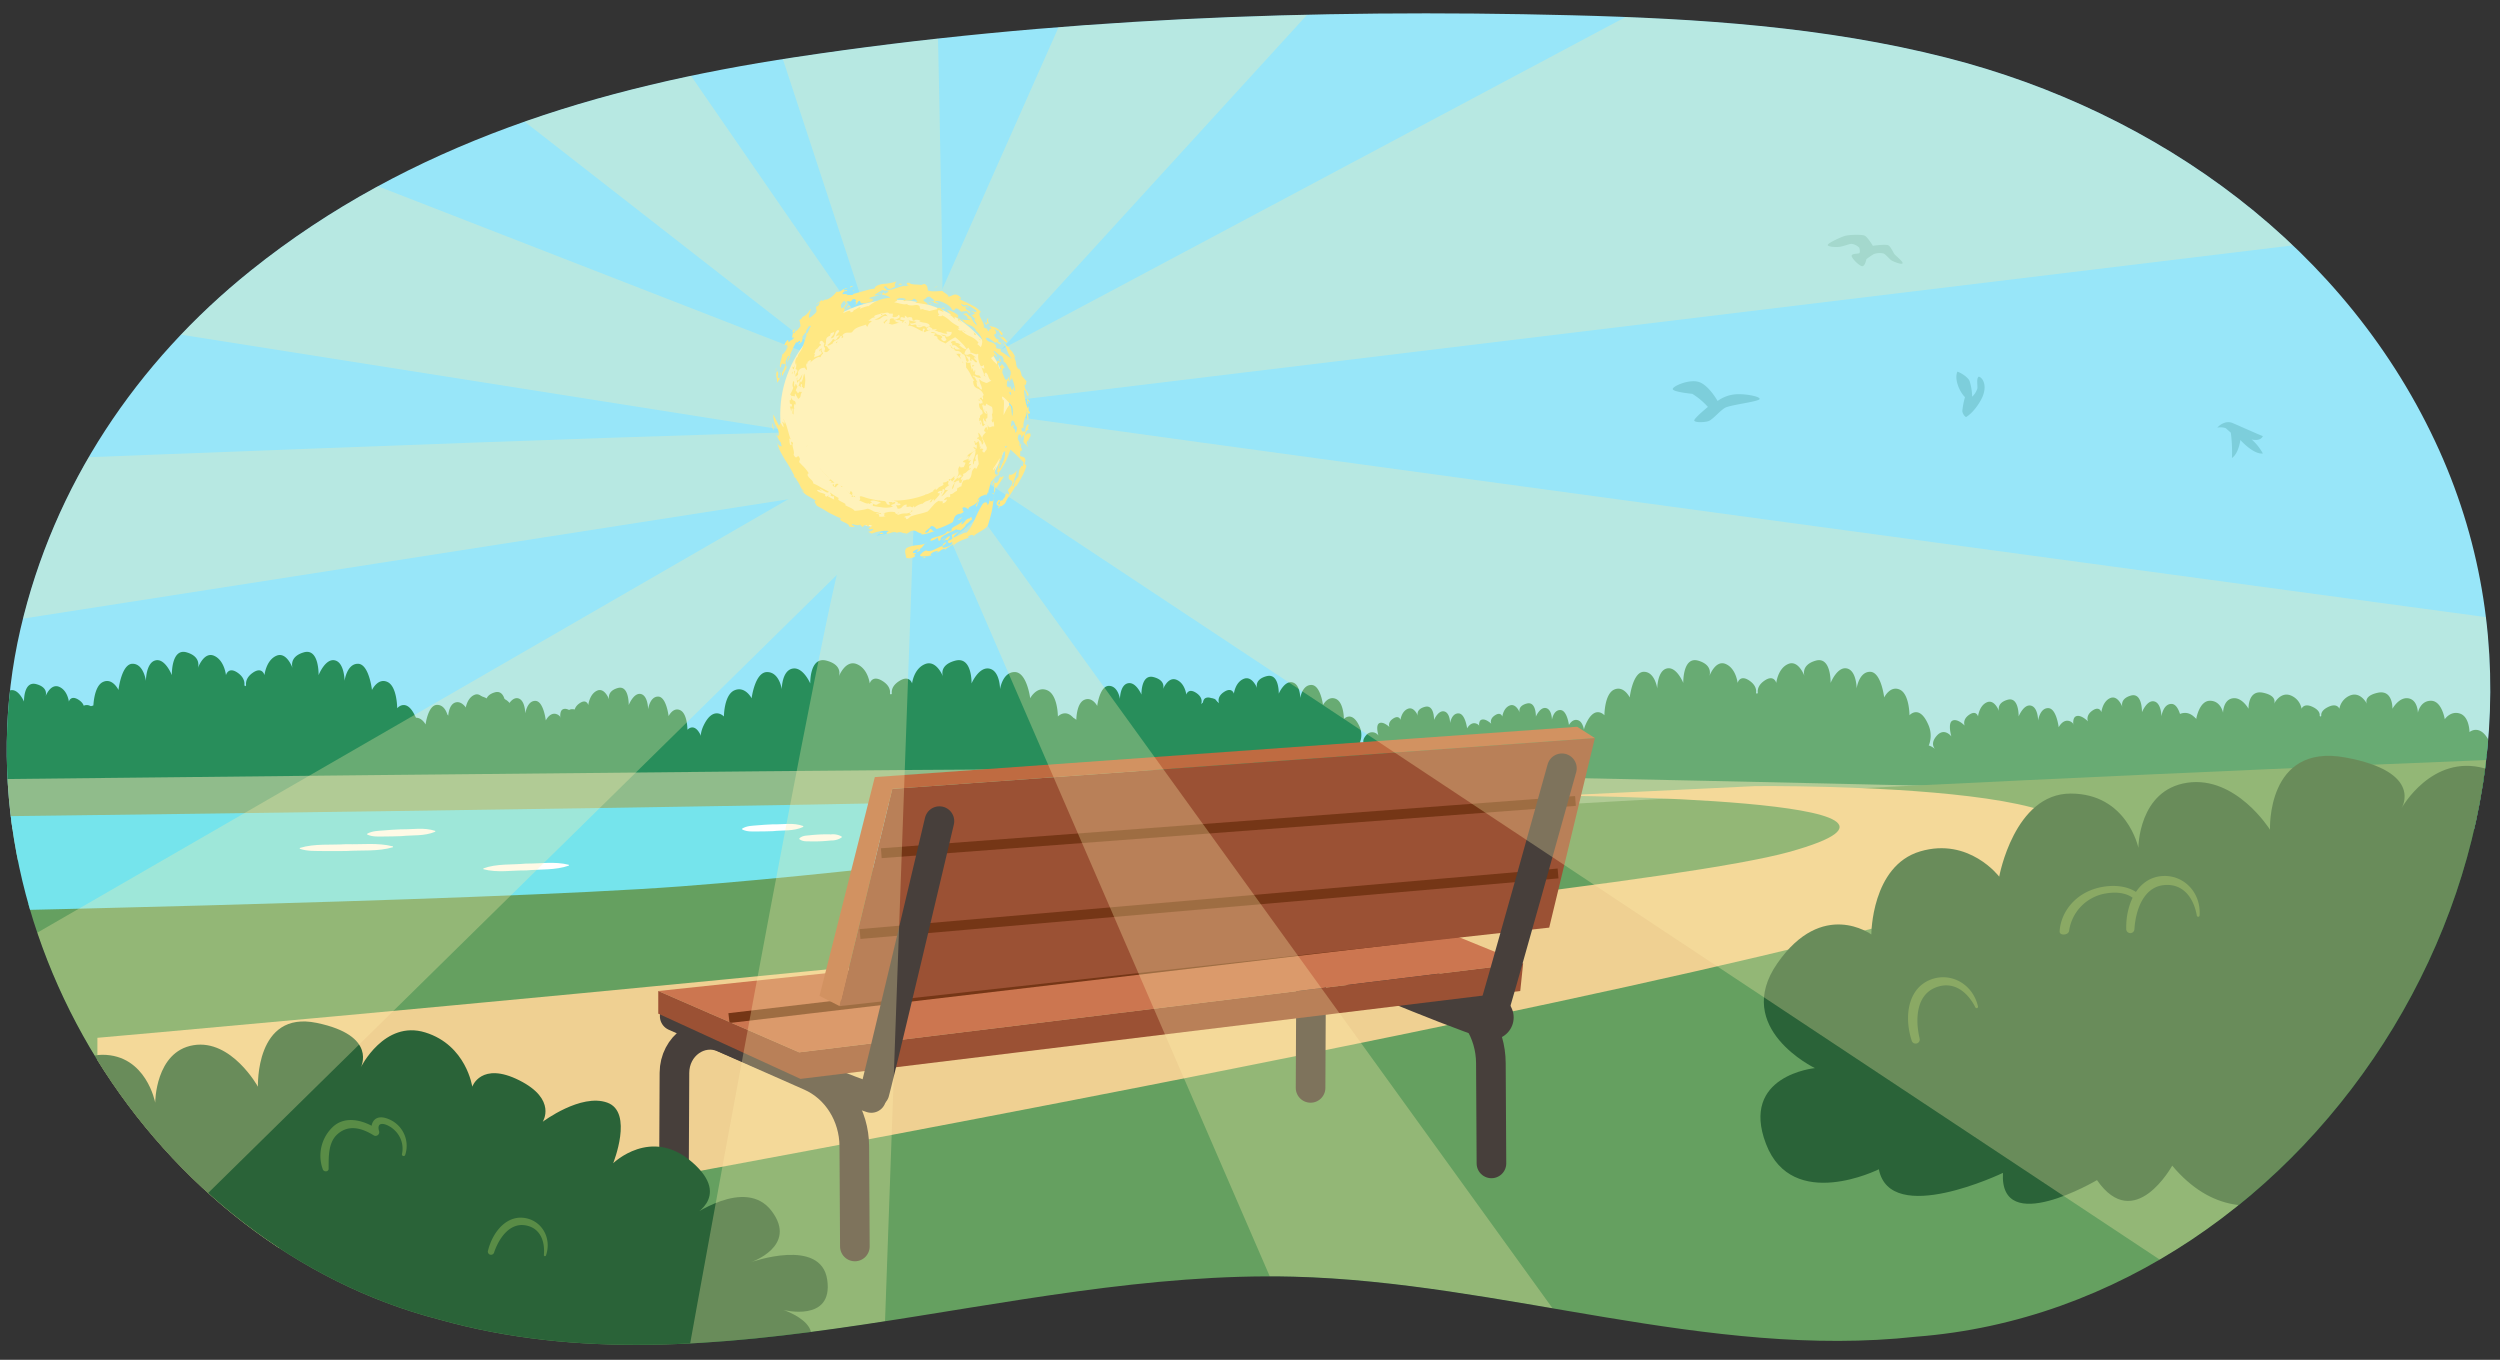 <svg xmlns="http://www.w3.org/2000/svg" xmlns:xlink="http://www.w3.org/1999/xlink" width="760" height="413.38" viewBox="0 0 760 413.38">
  <rect x="0" y="0" width="760" height="413.38" fill="#333333" stroke="none"/>
  <defs>
    <clipPath id="a">
      <path d="M241.747,17.378C182.216,26.343,124.533,43.525,76.259,82.231,41.494,110.105,16.31,147.617,6.222,191.21c-21.162,91.452,40.793,187.62,127.32,209.934,84.18,23.744,172.505-15.248,259.654-13.035,63.514,1.613,126.151,25.2,189.336,18.243,121.889-9.308,211.961-151.741,159.033-269.376C713.854,75.388,656.167,33.96,591.794,17.55,554.663,8.084,516.121,5.618,477.816,4.639,399.236,2.632,319.518,5.6,241.747,17.378Z" fill="none"/>
    </clipPath>
  </defs>
  <g clip-path="url(#a)">
    <g>
      <rect x="-45.265" y="-7.837" width="819.614" height="259.897" fill="#98e6f9"/>
      <path d="M687.912,132.567c-1.025-.3-9.059-3.975-9.572-4.1a3.5,3.5,0,0,0-1.88,0A5.074,5.074,0,0,0,674.067,130a4.991,4.991,0,0,1,2.564.171l1.538,1.367a45.452,45.452,0,0,1,.342,7.692c2.051-1.367,2.564-5.47,2.564-5.47s3.931,4.445,6.837,4.1a15.657,15.657,0,0,0-3.418-4.274S687.1,134.361,687.912,132.567Z" fill="#7dcedb"/>
      <path d="M599.535,120.6a17.127,17.127,0,0,0-.769-4.744c-.684-1.581-3.578-2.927-3.718-2.863-1.026,2.265.684,6.2,2.308,7.735a23.749,23.749,0,0,0-.812,4.23,2.648,2.648,0,0,0,1.111,1.838s2.265-1.154,4.487-5.085.854-6.752-.556-7.222c-.855.427-.342,2.564-.47,3.632A5.9,5.9,0,0,1,599.535,120.6Z" fill="#7dcedb"/>
      <path d="M515.054,127.84c.128.641,2.906.6,4.23.214s3.547-3.2,5.171-4.1,10.213-1.837,10.47-2.649-5-1.8-7.949-1.368a10.667,10.667,0,0,0-4.829,1.966s-2.393-4.359-5.3-5.641-8.375,1.111-8.333,2.009,5.94,1.453,5.94,1.453A21.637,21.637,0,0,1,519.2,123.7S514.925,127.2,515.054,127.84Z" fill="#7dcedb"/>
      <path d="M565.246,76.951c-.257.256-1.881.043-2.308.641s2.35,3.376,3.205,3.333,1.239-2.136,1.239-2.136a22.54,22.54,0,0,1,2.223-1.539,5.464,5.464,0,0,1,2.906-.214c.769.257,1.837,1.667,2.393,2.052s3.162,1.453,3.461.983-2.051-2.308-2.436-2.778-1.068-2.222-1.837-2.692-4.744.128-4.744.128-1.581-2.65-2.478-3.077-4.658-.3-5.94.043-5.3,2.222-5.3,2.777,2.393.727,3.632.556,2.991-.94,3.632-.9a4.086,4.086,0,0,1,2.308,1.153C565.374,75.712,565.5,76.695,565.246,76.951Z" fill="#7dcedb"/>
      <g>
        <path d="M347,211.157s-.186-6.367,3.737-5.306,2.8,3.715,2.8,3.715,1.5-3.98,4.11-2.919,2.989,4.51,2.989,4.51.561-2.122,2.989-.53,1.5,3.449,1.5,3.449,2.429-2.388,4.11-1.592.374,5.041.374,5.041,2.406-3.078,5.033-.08-.176,4.59-.176,4.59,3.55-3.449,5.231-.531a2.861,2.861,0,0,1-1.308,4.245s4.456-2.082,4.844,1.48-2.789,2.5-2.789,2.5,3.737,1.592.374,4.245-4.9-1.039-4.9-1.039-2.016,2.9-4.445,2.366a6.7,6.7,0,0,1-3.55-1.858s-.56,5.307-3.923,2.123c0,0-1.308,5.571-5.605,0,0,0-5.044,5.041-7.659-.265,0,0-4.671,7.428-8.594.53,0,0-1.868,5.041-3.736,1.061,0,0-4.858,4.245-4.671-.53,0,0-5.605,3.979-6.165-.265,0,0-4.3,3.183-5.6-1.858s2.429-5.571,2.429-5.571a6.178,6.178,0,0,1-1.868-7.694c2.242-4.776,4.67-2.123,4.67-2.123s0-5.041,2.429-6.1,3.923,1.857,3.923,1.857.747-6.1,3.55-6.1,3.363,3.98,3.363,3.98,0-4.245,2.428-4.776S347,211.157,347,211.157Z" fill="#288e5b"/>
        <path d="M7.3,213.286s-.187-6.367,3.736-5.306,2.8,3.714,2.8,3.714,1.5-3.979,4.11-2.918,2.99,4.51,2.99,4.51.56-2.122,2.989-.53,1.494,3.449,1.494,3.449,2.429-2.388,4.11-1.592.374,5.041.374,5.041,2.407-3.078,5.033-.08-.176,4.59-.176,4.59,3.55-3.449,5.231-.531a2.861,2.861,0,0,1-1.307,4.245s4.455-2.082,4.843,1.48-2.788,2.5-2.788,2.5,3.736,1.592.373,4.245-4.9-1.039-4.9-1.039-2.016,2.9-4.445,2.366a6.7,6.7,0,0,1-3.549-1.858s-.561,5.307-3.924,2.123c0,0-1.307,5.571-5.6,0,0,0-5.044,5.041-7.66-.265,0,0-4.671,7.428-8.594.53,0,0-1.868,5.041-3.736,1.061,0,0-4.858,4.245-4.671-.53,0,0-5.6,3.979-6.165-.266,0,0-4.3,3.184-5.6-1.857s2.429-5.571,2.429-5.571a6.178,6.178,0,0,1-1.868-7.694c2.242-4.776,4.67-2.123,4.67-2.123s0-5.041,2.429-6.1,3.923,1.857,3.923,1.857.748-6.1,3.55-6.1,3.363,3.98,3.363,3.98,0-4.245,2.429-4.776S7.3,213.286,7.3,213.286Z" fill="#288e5b"/>
        <path d="M388.742,210.876s.187-6.368-3.737-5.306-2.8,3.714-2.8,3.714-1.495-3.98-4.11-2.918-2.989,4.51-2.989,4.51-.561-2.123-2.989-.531-1.5,3.449-1.5,3.449-2.429-2.388-4.11-1.592-.374,5.041-.374,5.041-2.406-3.078-5.033-.08.176,4.591.176,4.591-3.55-3.449-5.231-.531a2.862,2.862,0,0,0,1.308,4.245s-4.456-2.082-4.844,1.479,2.789,2.5,2.789,2.5-3.737,1.591-.374,4.245,4.9-1.039,4.9-1.039,2.016,2.9,4.445,2.365a6.7,6.7,0,0,0,3.55-1.857s.56,5.306,3.923,2.122c0,0,1.308,5.572,5.605,0,0,0,5.044,5.041,7.659-.265,0,0,4.671,7.429,8.594.531,0,0,1.868,5.041,3.737,1.061,0,0,4.857,4.245,4.67-.531,0,0,5.605,3.98,6.165-.265,0,0,4.3,3.184,5.605-1.857s-2.429-5.572-2.429-5.572a6.178,6.178,0,0,0,1.868-7.694c-2.241-4.775-4.67-2.122-4.67-2.122s0-5.041-2.429-6.1-3.923,1.857-3.923,1.857-.747-6.1-3.55-6.1-3.362,3.979-3.362,3.979,0-4.245-2.429-4.775S388.742,210.876,388.742,210.876Z" fill="#288e5b"/>
        <path d="M435.945,218.849s.14-4.76-2.792-3.966-2.1,2.776-2.1,2.776-1.117-2.975-3.072-2.181-2.234,3.371-2.234,3.371-.419-1.587-2.234-.4-1.117,2.578-1.117,2.578-1.815-1.785-3.072-1.19-.279,3.768-.279,3.768a2.312,2.312,0,0,0-3.762-.06c-1.963,2.241.131,3.431.131,3.431s-2.653-2.578-3.909-.4a2.139,2.139,0,0,0,.977,3.173s-3.33-1.556-3.62,1.105,2.084,1.869,2.084,1.869-2.793,1.19-.279,3.173a2.177,2.177,0,0,0,3.659-.777s1.507,2.165,3.322,1.768a5,5,0,0,0,2.653-1.388s.419,3.966,2.933,1.587c0,0,.977,4.164,4.189,0,0,0,3.77,3.767,5.725-.2,0,0,3.49,5.553,6.423.4,0,0,1.4,3.768,2.792.793,0,0,3.631,3.173,3.491-.4,0,0,4.189,2.974,4.608-.2,0,0,3.212,2.38,4.189-1.388s-1.815-4.164-1.815-4.164a4.617,4.617,0,0,0,1.4-5.751c-1.676-3.569-3.491-1.586-3.491-1.586s0-3.768-1.815-4.561S446,221.426,446,221.426s-.559-4.56-2.653-4.56-2.514,2.974-2.514,2.974,0-3.173-1.815-3.569S435.945,218.849,435.945,218.849Z" fill="#288e5b"/>
        <path d="M466.905,217.849s.139-4.759-2.793-3.966-2.1,2.777-2.1,2.777-1.117-2.975-3.072-2.182-2.234,3.371-2.234,3.371-.419-1.586-2.234-.4-1.117,2.578-1.117,2.578-1.815-1.785-3.072-1.19-.279,3.767-.279,3.767a2.312,2.312,0,0,0-3.762-.059c-1.963,2.241.132,3.43.132,3.43s-2.653-2.577-3.91-.4a2.139,2.139,0,0,0,.977,3.173s-3.33-1.557-3.62,1.1,2.084,1.869,2.084,1.869-2.792,1.19-.279,3.173a2.177,2.177,0,0,0,3.659-.777s1.507,2.165,3.323,1.768a5,5,0,0,0,2.653-1.388s.419,3.966,2.932,1.586c0,0,.977,4.165,4.189,0,0,0,3.77,3.768,5.725-.2,0,0,3.491,5.552,6.423.4,0,0,1.4,3.767,2.793.793,0,0,3.63,3.173,3.49-.4,0,0,4.189,2.975,4.608-.2,0,0,3.212,2.38,4.189-1.388s-1.815-4.164-1.815-4.164a4.617,4.617,0,0,0,1.4-5.751c-1.675-3.569-3.49-1.586-3.49-1.586s0-3.768-1.816-4.561-2.932,1.388-2.932,1.388-.558-4.561-2.653-4.561-2.513,2.975-2.513,2.975,0-3.173-1.816-3.57S466.905,217.849,466.905,217.849Z" fill="#288e5b"/>
      </g>
      <g>
        <path d="M511.719,207.615s-.227-8.133,4.524-6.778,3.394,4.745,3.394,4.745,1.81-5.083,4.977-3.728,3.62,5.761,3.62,5.761.678-2.711,3.619-.678,1.81,4.406,1.81,4.406,2.941-3.05,4.977-2.034.453,6.439.453,6.439,2.914-3.932,6.1-.1-.213,5.863-.213,5.863,4.3-4.4,6.334-.678a3.717,3.717,0,0,1-1.583,5.422s5.4-2.659,5.865,1.89-3.377,3.193-3.377,3.193,4.525,2.034.453,5.422-5.929-1.327-5.929-1.327-2.442,3.7-5.383,3.022a8.029,8.029,0,0,1-4.3-2.372s-.679,6.777-4.751,2.711c0,0-1.584,7.116-6.787,0,0,0-6.109,6.438-9.276-.339,0,0-5.656,9.488-10.407.678,0,0-2.262,6.438-4.524,1.355,0,0-5.882,5.422-5.656-.678,0,0-6.787,5.084-7.466-.339,0,0-5.2,4.067-6.787-2.372s2.941-7.116,2.941-7.116a8.119,8.119,0,0,1-2.262-9.828c2.715-6.1,5.656-2.711,5.656-2.711s0-6.438,2.941-7.794,4.751,2.372,4.751,2.372.9-7.794,4.3-7.794,4.072,5.083,4.072,5.083,0-5.422,2.941-6.1S511.719,207.615,511.719,207.615Z" fill="#288e5b"/>
        <path d="M556.505,207.615s.226-8.133-4.524-6.778-3.394,4.745-3.394,4.745-1.81-5.083-4.977-3.728-3.62,5.761-3.62,5.761-.679-2.711-3.62-.678-1.809,4.406-1.809,4.406-2.942-3.05-4.978-2.034-.452,6.439-.452,6.439-2.915-3.932-6.1-.1.213,5.863.213,5.863-4.3-4.4-6.335-.678a3.718,3.718,0,0,0,1.584,5.422s-5.4-2.659-5.865,1.89,3.376,3.193,3.376,3.193-4.524,2.034-.452,5.422,5.929-1.327,5.929-1.327,2.442,3.7,5.383,3.022a8.029,8.029,0,0,0,4.3-2.372s.679,6.777,4.751,2.711c0,0,1.584,7.116,6.787,0,0,0,6.108,6.438,9.276-.339,0,0,5.655,9.488,10.406.678,0,0,2.263,6.438,4.525,1.355,0,0,5.882,5.422,5.656-.678,0,0,6.787,5.084,7.466-.339,0,0,5.2,4.067,6.787-2.372s-2.941-7.116-2.941-7.116a8.119,8.119,0,0,0,2.262-9.828c-2.715-6.1-5.656-2.711-5.656-2.711s0-6.438-2.941-7.794-4.751,2.372-4.751,2.372-.9-7.794-4.3-7.794-4.073,5.083-4.073,5.083,0-5.422-2.941-6.1S556.505,207.615,556.505,207.615Z" fill="#288e5b"/>
        <path d="M613.667,217.8s.169-6.078-3.382-5.065-2.536,3.546-2.536,3.546-1.353-3.8-3.72-2.786-2.706,4.305-2.706,4.305-.507-2.026-2.7-.506-1.353,3.293-1.353,3.293-2.2-2.28-3.72-1.52-.338,4.812-.338,4.812-2.178-2.938-4.555-.076.159,4.382.159,4.382-3.213-3.293-4.735-.507a2.779,2.779,0,0,0,1.184,4.053s-4.033-1.988-4.384,1.412,2.524,2.387,2.524,2.387-3.382,1.52-.338,4.053,4.431-.992,4.431-.992,1.825,2.765,4.023,2.258a6.007,6.007,0,0,0,3.213-1.773s.507,5.066,3.551,2.026c0,0,1.183,5.319,5.072,0,0,0,4.566,4.813,6.933-.253,0,0,4.227,7.092,7.778.507,0,0,1.691,4.812,3.382,1.013,0,0,4.4,4.052,4.227-.507,0,0,5.073,3.8,5.58-.253,0,0,3.889,3.039,5.073-1.773s-2.2-5.319-2.2-5.319a6.068,6.068,0,0,0,1.691-7.345c-2.03-4.559-4.228-2.026-4.228-2.026s0-4.813-2.2-5.826-3.551,1.773-3.551,1.773-.676-5.825-3.212-5.825-3.044,3.8-3.044,3.8,0-4.053-2.2-4.559S613.667,217.8,613.667,217.8Z" fill="#288e5b"/>
        <path d="M651.157,216.522s.169-6.079-3.381-5.065S645.239,215,645.239,215s-1.353-3.8-3.72-2.786-2.705,4.306-2.705,4.306-.507-2.026-2.706-.506-1.352,3.292-1.352,3.292-2.2-2.279-3.72-1.519-.339,4.812-.339,4.812-2.178-2.939-4.555-.076.159,4.382.159,4.382-3.213-3.293-4.734-.507a2.779,2.779,0,0,0,1.183,4.053s-4.033-1.988-4.383,1.412,2.523,2.387,2.523,2.387-3.381,1.519-.338,4.052,4.431-.992,4.431-.992,1.825,2.765,4.024,2.259a6,6,0,0,0,3.212-1.773s.508,5.065,3.551,2.026c0,0,1.184,5.319,5.073,0,0,0,4.565,4.812,6.933-.253,0,0,4.227,7.091,7.778.506,0,0,1.691,4.813,3.381,1.013,0,0,4.4,4.053,4.228-.506,0,0,5.072,3.8,5.58-.254,0,0,3.889,3.04,5.072-1.772s-2.2-5.319-2.2-5.319a6.069,6.069,0,0,0,1.691-7.346c-2.029-4.559-4.227-2.026-4.227-2.026s0-4.812-2.2-5.825-3.551,1.773-3.551,1.773-.677-5.826-3.213-5.826-3.044,3.8-3.044,3.8,0-4.053-2.2-4.56S651.157,216.522,651.157,216.522Z" fill="#288e5b"/>
      </g>
      <g>
        <path d="M683.549,215.472s-.221-5.859,4.419-4.883,3.315,3.419,3.315,3.419,1.768-3.663,4.861-2.686a5.354,5.354,0,0,1,3.536,4.15s.663-1.953,3.536-.488,1.768,3.174,1.768,3.174,2.872-2.2,4.861-1.465.442,4.639.442,4.639a4.275,4.275,0,0,1,5.954-.073c3.106,2.759-.208,4.224-.208,4.224s4.2-3.174,6.187-.489-1.547,3.907-1.547,3.907,5.27-1.916,5.729,1.361-3.3,2.3-3.3,2.3,4.419,1.465.442,3.907-5.791-.956-5.791-.956-2.385,2.665-5.258,2.176a8.636,8.636,0,0,1-4.2-1.709s-.663,4.883-4.64,1.954c0,0-1.547,5.127-6.63,0,0,0-5.966,4.638-9.06-.245,0,0-5.524,6.837-10.165.489,0,0-2.21,4.639-4.419.976,0,0-5.746,3.907-5.525-.488,0,0-6.629,3.662-7.292-.244,0,0-5.083,2.93-6.63-1.709s2.873-5.127,2.873-5.127-4.861-2.686-2.21-7.081,5.525-1.953,5.525-1.953,0-4.639,2.873-5.616,4.64,1.709,4.64,1.709.884-5.615,4.2-5.615,3.977,3.662,3.977,3.662,0-3.906,2.873-4.4S683.549,215.472,683.549,215.472Z" fill="#288e5b"/>
        <path d="M727.3,215.472s.221-5.859-4.42-4.883-3.314,3.419-3.314,3.419-1.768-3.663-4.862-2.686a5.354,5.354,0,0,0-3.535,4.15s-.663-1.953-3.536-.488-1.768,3.174-1.768,3.174-2.873-2.2-4.861-1.465-.442,4.639-.442,4.639a4.275,4.275,0,0,0-5.954-.073c-3.107,2.759.208,4.224.208,4.224s-4.2-3.174-6.187-.489,1.547,3.907,1.547,3.907-5.271-1.916-5.729,1.361,3.3,2.3,3.3,2.3-4.42,1.465-.442,3.907,5.791-.956,5.791-.956,2.385,2.665,5.258,2.176a8.628,8.628,0,0,0,4.2-1.709s.663,4.883,4.641,1.954c0,0,1.547,5.127,6.629,0,0,0,5.967,4.638,9.06-.245,0,0,5.525,6.837,10.165.489,0,0,2.21,4.639,4.42.976,0,0,5.745,3.907,5.524-.488,0,0,6.63,3.662,7.293-.244,0,0,5.082,2.93,6.629-1.709s-2.873-5.127-2.873-5.127,4.862-2.686,2.21-7.081-5.524-1.953-5.524-1.953,0-4.639-2.873-5.616-4.641,1.709-4.641,1.709-.883-5.615-4.2-5.615-3.978,3.662-3.978,3.662,0-3.906-2.872-4.4S727.3,215.472,727.3,215.472Z" fill="#288e5b"/>
        <path d="M783.129,222.809s.165-4.379-3.3-3.649-2.478,2.555-2.478,2.555-1.321-2.738-3.633-2.008a4,4,0,0,0-2.643,3.1s-.5-1.459-2.643-.365-1.321,2.373-1.321,2.373-2.147-1.643-3.633-1.095-.331,3.467-.331,3.467a3.194,3.194,0,0,0-4.449-.055c-2.322,2.062.155,3.157.155,3.157s-3.138-2.372-4.624-.365,1.156,2.92,1.156,2.92-3.939-1.432-4.282,1.017,2.465,1.72,2.465,1.72-3.3,1.095-.33,2.92,4.328-.715,4.328-.715,1.783,1.992,3.93,1.627a6.458,6.458,0,0,0,3.138-1.277s.5,3.65,3.468,1.46c0,0,1.156,3.832,4.955,0,0,0,4.459,3.467,6.772-.183,0,0,4.129,5.11,7.6.365,0,0,1.652,3.467,3.3.73,0,0,4.294,2.92,4.129-.365,0,0,4.955,2.737,5.451-.182,0,0,3.8,2.19,4.954-1.278s-2.147-3.832-2.147-3.832,3.634-2.007,1.652-5.292-4.129-1.46-4.129-1.46,0-3.467-2.147-4.2a3.122,3.122,0,0,0-3.469,1.278s-.66-4.2-3.138-4.2-2.973,2.737-2.973,2.737,0-2.92-2.147-3.285S783.129,222.809,783.129,222.809Z" fill="#288e5b"/>
      </g>
      <g>
        <path d="M295.349,207.768s.248-8.313-4.953-6.927-3.715,4.849-3.715,4.849-1.981-5.2-5.449-3.81-3.962,5.888-3.962,5.888-.743-2.771-3.963-.692-1.981,4.5-1.981,4.5-3.22-3.118-5.449-2.079-.5,6.581-.5,6.581-3.191-4.018-6.673-.1.234,5.993.234,5.993-4.706-4.5-6.935-.693,1.734,5.542,1.734,5.542-5.907-2.718-6.421,1.932,3.7,3.264,3.7,3.264-4.953,2.078-.5,5.542,6.49-1.356,6.49-1.356,2.674,3.781,5.893,3.088a8.911,8.911,0,0,0,4.706-2.425s.743,6.928,5.2,2.771c0,0,1.733,7.274,7.43,0,0,0,6.687,6.581,10.154-.346,0,0,6.192,9.7,11.393.693,0,0,2.476,6.581,4.953,1.385,0,0,6.439,5.542,6.191-.693,0,0,7.43,5.2,8.173-.346,0,0,5.7,4.156,7.43-2.425s-3.219-7.274-3.219-7.274,5.448-3.81,2.476-10.045-6.191-2.771-6.191-2.771,0-6.581-3.22-7.966-5.2,2.424-5.2,2.424-.991-7.966-4.706-7.966-4.457,5.195-4.457,5.195,0-5.542-3.22-6.235S295.349,207.768,295.349,207.768Z" fill="#288e5b"/>
        <path d="M246.32,207.768s-.248-8.313,4.953-6.927,3.715,4.849,3.715,4.849,1.982-5.2,5.449-3.81,3.963,5.888,3.963,5.888.743-2.771,3.962-.692,1.982,4.5,1.982,4.5,3.219-3.118,5.448-2.079.5,6.581.5,6.581,3.191-4.018,6.673-.1-.233,5.993-.233,5.993,4.705-4.5,6.934-.693-1.733,5.542-1.733,5.542,5.907-2.718,6.42,1.932-3.7,3.264-3.7,3.264,4.953,2.078.5,5.542-6.49-1.356-6.49-1.356-2.673,3.781-5.893,3.088a8.911,8.911,0,0,1-4.706-2.425s-.743,6.928-5.2,2.771c0,0-1.734,7.274-7.43,0,0,0-6.687,6.581-10.155-.346,0,0-6.191,9.7-11.392.693,0,0-2.477,6.581-4.954,1.385,0,0-6.439,5.542-6.191-.693,0,0-7.43,5.2-8.173-.346,0,0-5.7,4.156-7.43-2.425s3.22-7.274,3.22-7.274-5.449-3.81-2.477-10.045,6.192-2.771,6.192-2.771,0-6.581,3.219-7.966,5.2,2.424,5.2,2.424.991-7.966,4.706-7.966,4.458,5.195,4.458,5.195,0-5.542,3.219-6.235S246.32,207.768,246.32,207.768Z" fill="#288e5b"/>
        <path d="M183.744,218.177s-.185-6.213,3.7-5.178,2.776,3.625,2.776,3.625,1.481-3.883,4.073-2.848,2.961,4.4,2.961,4.4.556-2.071,2.962-.518,1.481,3.366,1.481,3.366,2.406-2.33,4.072-1.553.371,4.918.371,4.918,2.384-3,4.987-.077-.175,4.479-.175,4.479,3.517-3.366,5.183-.518a2.779,2.779,0,0,1-1.295,4.142s4.414-2.032,4.8,1.443-2.763,2.44-2.763,2.44,3.7,1.554.37,4.142-4.851-1.013-4.851-1.013-2,2.826-4.4,2.308a6.658,6.658,0,0,1-3.517-1.812s-.556,5.177-3.888,2.071c0,0-1.295,5.436-5.553,0,0,0-5,4.919-7.589-.259,0,0-4.628,7.249-8.515.518,0,0-1.851,4.918-3.7,1.035,0,0-4.813,4.142-4.628-.518,0,0-5.553,3.884-6.108-.258,0,0-4.258,3.106-5.554-1.813s2.407-5.436,2.407-5.436a5.981,5.981,0,0,1-1.851-7.508c2.221-4.66,4.627-2.071,4.627-2.071s0-4.919,2.407-5.954,3.887,1.812,3.887,1.812.74-5.955,3.517-5.955,3.332,3.884,3.332,3.884,0-4.143,2.406-4.66S183.744,218.177,183.744,218.177Z" fill="#288e5b"/>
        <path d="M142.7,216.873s-.185-6.214,3.7-5.178,2.777,3.624,2.777,3.624,1.48-3.883,4.072-2.847,2.962,4.4,2.962,4.4.555-2.071,2.961-.518,1.481,3.365,1.481,3.365,2.407-2.33,4.072-1.553.371,4.919.371,4.919,2.384-3,4.987-.078-.175,4.479-.175,4.479,3.518-3.366,5.183-.518a2.779,2.779,0,0,1-1.295,4.142s4.415-2.031,4.8,1.444-2.763,2.44-2.763,2.44,3.7,1.553.37,4.142-4.851-1.014-4.851-1.014-2,2.826-4.4,2.308a6.65,6.65,0,0,1-3.517-1.812s-.556,5.178-3.888,2.071c0,0-1.295,5.437-5.553,0,0,0-5,4.919-7.589-.259,0,0-4.628,7.249-8.515.518,0,0-1.851,4.919-3.7,1.036,0,0-4.813,4.142-4.628-.518,0,0-5.553,3.883-6.108-.259,0,0-4.258,3.107-5.554-1.812s2.407-5.437,2.407-5.437a5.981,5.981,0,0,1-1.851-7.508c2.221-4.66,4.627-2.071,4.627-2.071s0-4.918,2.407-5.954,3.887,1.812,3.887,1.812.741-5.954,3.517-5.954,3.332,3.883,3.332,3.883,0-4.142,2.406-4.66S142.7,216.873,142.7,216.873Z" fill="#288e5b"/>
      </g>
      <g>
        <path d="M52.244,205.246s-.226-8.313,4.506-6.927,3.381,4.849,3.381,4.849,1.8-5.2,4.957-3.81,3.605,5.888,3.605,5.888.676-2.771,3.606-.693,1.8,4.5,1.8,4.5,2.929-3.117,4.957-2.078.451,6.581.451,6.581,2.9-4.018,6.071-.1-.213,5.993-.213,5.993,4.282-4.5,6.31-.693A3.834,3.834,0,0,1,90.1,224.3s5.374-2.719,5.842,1.931-3.364,3.265-3.364,3.265,4.507,2.078.451,5.542-5.905-1.357-5.905-1.357-2.433,3.781-5.362,3.088a7.963,7.963,0,0,1-4.281-2.424s-.676,6.927-4.733,2.771c0,0-1.577,7.274-6.76,0,0,0-6.084,6.581-9.239-.347,0,0-5.633,9.7-10.365.693,0,0-2.254,6.581-4.507,1.386,0,0-5.859,5.542-5.633-.693,0,0-6.761,5.2-7.437-.346,0,0-5.182,4.156-6.76-2.425s2.93-7.274,2.93-7.274a8.418,8.418,0,0,1-2.254-10.045c2.7-6.235,5.634-2.771,5.634-2.771s0-6.581,2.929-7.967,4.732,2.425,4.732,2.425.9-7.967,4.282-7.967,4.056,5.2,4.056,5.2,0-5.542,2.929-6.235S52.244,205.246,52.244,205.246Z" fill="#288e5b"/>
        <path d="M96.853,205.246s.226-8.313-4.507-6.927-3.38,4.849-3.38,4.849-1.8-5.2-4.957-3.81-3.606,5.888-3.606,5.888-.676-2.771-3.605-.693-1.8,4.5-1.8,4.5-2.929-3.117-4.957-2.078-.451,6.581-.451,6.581-2.9-4.018-6.071-.1.212,5.993.212,5.993-4.281-4.5-6.309-.693A3.834,3.834,0,0,0,59,224.3s-5.374-2.719-5.842,1.931,3.363,3.265,3.363,3.265-4.506,2.078-.45,5.542,5.905-1.357,5.905-1.357,2.432,3.781,5.362,3.088a7.963,7.963,0,0,0,4.281-2.424s.676,6.927,4.732,2.771c0,0,1.578,7.274,6.76,0,0,0,6.085,6.581,9.239-.347,0,0,5.634,9.7,10.366.693,0,0,2.253,6.581,4.507,1.386,0,0,5.859,5.542,5.633-.693,0,0,6.76,5.2,7.436-.346,0,0,5.183,4.156,6.761-2.425s-2.93-7.274-2.93-7.274a8.418,8.418,0,0,0,2.254-10.045c-2.7-6.235-5.634-2.771-5.634-2.771s0-6.581-2.929-7.967-4.732,2.425-4.732,2.425-.9-7.967-4.282-7.967-4.056,5.2-4.056,5.2,0-5.542-2.929-6.235S96.853,205.246,96.853,205.246Z" fill="#288e5b"/>
        <path d="M153.789,215.655s.168-6.213-3.369-5.178-2.526,3.625-2.526,3.625-1.347-3.884-3.705-2.848-2.695,4.4-2.695,4.4-.5-2.071-2.695-.518-1.347,3.366-1.347,3.366-2.19-2.33-3.7-1.554-.337,4.919-.337,4.919-2.17-3-4.538-.078.159,4.479.159,4.479-3.2-3.365-4.716-.518a2.867,2.867,0,0,0,1.179,4.143s-4.017-2.032-4.366,1.443,2.513,2.44,2.513,2.44-3.368,1.553-.336,4.142,4.413-1.014,4.413-1.014,1.818,2.826,4.008,2.309a5.957,5.957,0,0,0,3.2-1.813s.505,5.178,3.536,2.071c0,0,1.179,5.437,5.053,0,0,0,4.547,4.919,6.905-.258,0,0,4.211,7.248,7.748.517,0,0,1.684,4.919,3.368,1.036,0,0,4.379,4.142,4.211-.518,0,0,5.052,3.883,5.557-.259,0,0,3.874,3.107,5.053-1.812s-2.189-5.437-2.189-5.437a6.291,6.291,0,0,0,1.684-7.507c-2.021-4.66-4.211-2.071-4.211-2.071s0-4.919-2.189-5.955-3.537,1.812-3.537,1.812-.674-5.954-3.2-5.954-3.032,3.883-3.032,3.883,0-4.142-2.189-4.66S153.789,215.655,153.789,215.655Z" fill="#288e5b"/>
        <path d="M191.131,214.35s.168-6.213-3.368-5.177-2.527,3.624-2.527,3.624-1.347-3.883-3.7-2.848-2.695,4.4-2.695,4.4-.505-2.071-2.7-.517-1.347,3.365-1.347,3.365-2.189-2.33-3.705-1.553-.337,4.919-.337,4.919-2.17-3-4.537-.078.158,4.479.158,4.479-3.2-3.366-4.716-.518a2.866,2.866,0,0,0,1.179,4.142s-4.017-2.032-4.366,1.444,2.514,2.439,2.514,2.439-3.369,1.554-.337,4.143,4.413-1.014,4.413-1.014,1.818,2.826,4.008,2.308a5.959,5.959,0,0,0,3.2-1.812s.5,5.178,3.537,2.071c0,0,1.179,5.437,5.052,0,0,0,4.548,4.919,6.906-.259,0,0,4.21,7.249,7.747.518,0,0,1.684,4.919,3.368,1.035,0,0,4.379,4.143,4.211-.517,0,0,5.052,3.883,5.558-.259,0,0,3.873,3.106,5.052-1.813s-2.189-5.436-2.189-5.436a6.293,6.293,0,0,0,1.684-7.508c-2.021-4.66-4.211-2.071-4.211-2.071s0-4.919-2.189-5.954-3.537,1.812-3.537,1.812-.673-5.955-3.2-5.955-3.031,3.884-3.031,3.884,0-4.142-2.19-4.66S191.131,214.35,191.131,214.35Z" fill="#288e5b"/>
      </g>
      <path d="M-37.059,237.235s289.44-3.18,345.557-3.363,281.4,5.1,281.4,5.1L580.584,256.1-42.5,262.013Z" fill="#90bc8b"/>
      <path d="M808.608,229s-352.847,12.888-490.819,27.1-371.453,20.77-371.453,20.77l3.05,181.354,856.12-5.852Z" fill="#65a060"/>
      <path d="M-33.335,248.557s295.2-3.484,364.959-5.863,92.042.762,57.324,5.667S268.164,264.837,207.02,269.452-36.625,277.6-36.625,277.6Z" fill="#75e4ec"/>
      <path d="M29.614,389.1s517.984-90.368,584.3-120.973-80.265-29.151-80.265-29.151l-60.538,2.915s129.813.729,70.689,17.126S29.614,315.493,29.614,315.493Z" fill="#efd092"/>
      <g>
        <path d="M204.892,355.969l.138-29.833c.038-8.224,7.839-13.787,14.935-10.65l26.356,11.651c8.057,3.563,13.334,11.956,13.386,21.3l.171,30.489" fill="none" stroke="#473f3b" stroke-linecap="round" stroke-linejoin="round" stroke-width="9.005"/>
        <path d="M398.413,330.722l.137-29.833c.038-8.224,7.84-13.787,14.936-10.65l26.356,11.651c8.057,3.562,13.334,11.956,13.386,21.294l.17,30.49" fill="none" stroke="#473f3b" stroke-linecap="round" stroke-linejoin="round" stroke-width="9.005"/>
        <path d="M453.4,309.3c-13.44-4.267-49.987-19.892-49.987-19.892" fill="none" stroke="#473f3b" stroke-linecap="round" stroke-linejoin="round" stroke-width="13.508"/>
        <polygon points="242.939 319.908 200.11 301.267 425.122 277.406 463.039 292.851 242.939 319.908" fill="#cc7650"/>
        <line x1="221.607" y1="309.501" x2="444.841" y2="283.17" fill="none" stroke="#753616" stroke-miterlimit="10" stroke-width="3.002"/>
        <polygon points="470.959 281.997 255.236 305.857 271.261 239.822 484.842 224.377 470.959 281.997" fill="#9b5134"/>
        <path d="M264.876,333.782c-13.44-4.266-59.767-24.863-59.767-24.863" fill="none" stroke="#473f3b" stroke-linecap="round" stroke-linejoin="round" stroke-width="9.005"/>
        <polygon points="200.11 301.267 200.11 308.153 243.345 327.981 462.158 301.267 463.039 292.851 242.939 319.908 200.11 301.267" fill="#9b5134"/>
        <line x1="267.914" y1="259.379" x2="478.943" y2="243.484" fill="none" stroke="#753616" stroke-miterlimit="10" stroke-width="3.002"/>
        <line x1="261.447" y1="283.947" x2="473.651" y2="265.532" fill="none" stroke="#753616" stroke-miterlimit="10" stroke-width="3.002"/>
        <path d="M285.585,249.624s-19.68,83.493-20,83.393" fill="none" stroke="#473f3b" stroke-linecap="round" stroke-linejoin="round" stroke-width="9.005"/>
        <path d="M474.821,233.558S453.713,309.4,453.4,309.3" fill="none" stroke="#473f3b" stroke-linecap="round" stroke-linejoin="round" stroke-width="9.005"/>
        <polygon points="255.236 305.857 249.134 302.747 265.947 236.236 479.463 220.934 484.842 224.377 271.261 239.822 255.236 305.857" fill="#bf6b41"/>
      </g>
      <g>
        <path d="M225.606,251.9c1.512-.915,3.066-.846,4.611-1s3.093-.216,4.641-.3c3.12.09,6.295-.62,9.328.52l.011.253c-2.923,1.391-6.153.95-9.252,1.3-1.549.045-3.1.1-4.65.089s-3.095.175-4.679-.61l-.01-.253Z" fill="#fff"/>
        <path d="M243,254.856c1.038-.895,2.117-.807,3.187-.941q1.606-.171,3.217-.242c1.073-.045,2.149-.04,3.225-.02a5.4,5.4,0,0,1,3.255.661l.011.253a5.394,5.394,0,0,1-3.188.931c-1.071.111-2.143.206-3.216.252s-2.149.052-3.226.028c-1.077-.044-2.145.135-3.255-.67l-.01-.252Z" fill="#fff"/>
        <path d="M146.944,263.989c4.108-1.495,8.673-1.041,12.956-1.457,4.373.045,8.7-.736,13.032.365l.011.253c-4.225,1.46-8.6,1.045-12.956,1.457-4.307-.055-8.808.78-13.032-.365l-.011-.253Z" fill="#fff"/>
        <path d="M91.137,257.776c4.543-1.4,9.468-.832,14.149-1.148,4.756.151,9.485-.529,14.18.676l0,.253c-4.651,1.361-9.4.84-14.149,1.148-2.361.019-4.722.048-7.084.012-2.362-.052-4.721.121-7.1-.688l0-.253Z" fill="#fff"/>
        <path d="M111.613,253.456c1.69-.922,3.421-.861,5.143-1.022s3.447-.232,5.172-.324c3.5.08,6.95-.658,10.392.476l.01.253c-3.333,1.418-6.833.973-10.315,1.346-1.726.053-3.452.115-5.181.111s-3.449.19-5.21-.587l-.011-.253Z" fill="#fff"/>
      </g>
      <g>
        <path d="M78.415,330.355s-.892-23.275,17.85-19.4,13.387,13.577,13.387,13.577,7.139-14.546,19.634-10.667,14.279,16.486,14.279,16.486,2.678-7.758,14.28-1.94,7.139,12.607,7.139,12.607,11.6-8.728,19.635-5.818,1.785,18.425,1.785,18.425,11.5-11.251,24.044-.292-.84,16.778-.84,16.778,16.956-12.607,24.989-1.939-6.248,15.516-6.248,15.516,21.286-7.611,23.137,5.407-13.32,9.139-13.32,9.139,17.85,5.819,1.785,15.517-23.388-3.8-23.388-3.8-9.633,10.586-21.235,8.647-16.957-6.789-16.957-6.789-2.677,19.4-18.741,7.758c0,0-6.248,20.365-26.774,0,0,0-24.1,18.426-36.591-.969,0,0-22.312,27.153-41.054,1.939,0,0-8.924,18.426-17.849,3.879,0,0-23.2,15.516-22.311-1.939,0,0-26.774,14.546-29.452-.97,0,0-20.526,11.637-26.774-6.789s11.6-20.365,11.6-20.365-19.634-10.667-8.924-28.123,22.311-7.758,22.311-7.758,0-18.426,11.6-22.305,18.742,6.789,18.742,6.789,3.57-22.305,16.957-22.305S47.179,335.2,47.179,335.2s0-15.517,11.6-17.456S78.415,330.355,78.415,330.355Z" fill="#2a6338"/>
        <path d="M123.164,351.134a.508.508,0,0,1-.966-.29,7.673,7.673,0,0,0-2.38-7.381c-1.664-1.636-5.666-3.248-4.556.5a1.112,1.112,0,0,1-1.721,1.145c-3.72-2.3-7.69-3.274-11.01-.261-2.821,2.563-2.607,6.98-2.626,10.451-.007.984-1.479,1.066-1.788.141a12.052,12.052,0,0,1,3.209-12.992c3.27-2.929,7.889-2.2,11.641-.22.382-2.151,2.156-3.273,5.131-2.038A8.76,8.76,0,0,1,123.164,351.134Z" fill="#598c46"/>
        <path d="M165.98,381.637a.327.327,0,0,1-.641-.12c.4-4.537-1.34-8.373-5.763-9.036-4.736-.707-7.92,4-9.37,8.27a.97.97,0,1,1-1.836-.62c1.4-5.635,5.747-11.039,11.637-9.776C164.837,371.388,167.751,376.456,165.98,381.637Z" fill="#598c46"/>
      </g>
      <g>
        <path d="M690.083,252.227s-1.143-26.357,22.868-21.964S730.1,245.638,730.1,245.638s9.147-16.474,25.154-12.081,18.294,18.67,18.294,18.67,3.43-8.786,18.294-2.2,9.147,14.277,9.147,14.277,14.864-9.884,25.155-6.59,2.286,20.867,2.286,20.867,14.73-12.742,30.8-.331-1.076,19-1.076,19,21.724-14.277,32.015-2.2-8,17.572-8,17.572,27.27-8.619,29.642,6.124S894.748,329.1,894.748,329.1s22.868,6.59,2.287,17.572-29.964-4.3-29.964-4.3-12.341,11.988-27.205,9.791-21.724-7.687-21.724-7.687-3.43,21.964-24.011,8.785c0,0-8,23.063-34.3,0,0,0-30.872,20.867-46.879-1.1,0,0-28.585,30.751-52.6,2.2,0,0-11.433,20.866-22.867,4.393,0,0-29.728,17.571-28.585-2.2,0,0-34.3,16.474-37.731-1.1,0,0-26.3,13.179-34.3-7.688s14.864-23.063,14.864-23.063S526.58,312.63,540.3,292.862s28.585-8.786,28.585-8.786,0-20.866,14.864-25.259S607.76,266.5,607.76,266.5s4.573-25.259,21.724-25.259,20.581,16.473,20.581,16.473,0-17.571,14.864-19.768S690.083,252.227,690.083,252.227Z" fill="#2a6338"/>
        <path d="M601.3,305.943a.419.419,0,0,1-.778.3c-2.637-5.205-7.128-8.2-12.387-5.924-5.629,2.438-5.908,9.708-4.589,15.34a1.243,1.243,0,1,1-2.417.569c-2.291-7.079-1.225-15.9,6.035-18.513C593.116,295.571,599.717,299.11,601.3,305.943Z" fill="#598c46"/>
        <path d="M668.67,278.27a.419.419,0,0,1-.833.066c-1.018-5.746-4.451-9.91-10.143-9.254-6.095.706-8.464,7.584-8.831,13.356a1.243,1.243,0,1,1-2.478-.154c-.145-7.438,3.426-15.572,11.132-15.976C663.836,265.974,669.132,271.271,668.67,278.27Z" fill="#598c46"/>
        <path d="M650.947,272.592c-2.045-2.466-6.164-3.734-10.942-3.1-8.961,1.192-13.591,7.91-13.871,13.664-.063,1.333,2.629,1.218,2.865-.163a13.449,13.449,0,0,1,11.044-11.369c4.583-.8,7.779.307,9.6,2.5A5.583,5.583,0,0,1,650.947,272.592Z" fill="#598c46"/>
      </g>
      <g opacity="0.3">
        <path d="M282.677,122.941c2.776,1.127,520.015,71.029,520.015,71.029L781.646,465.829,267.176,124.863Z" fill="#ffefab"/>
        <polygon points="299.703 111.416 491.294 -98.353 376.155 -114.201 277.943 107.12 299.703 111.416" fill="#ffefab"/>
        <path d="M286.4,99.39c1.034-3.86-4.043-208.939-4.043-208.939l-92.256-18.493,72.882,222.2Z" fill="#ffefab"/>
        <path d="M272.646,112.991c-7.271-8.478-196.877-285.8-196.877-285.8L21.4-182.677-83.806-152.739l340.752,265.73Z" fill="#ffefab"/>
        <polygon points="299.674 128.525 -251.245 -85.839 -355.07 36.978 294.644 139.588 299.674 128.525" fill="#ffefab"/>
        <polyline points="284.02 113.236 288.845 114.528 578.299 -39.623 905.455 49.32 294.756 123.349" fill="#ffefab"/>
        <path d="M253.646,131.382c-32.92-1.266-615.351,24.057-611.552,21.525s13.927,89.9,13.927,89.9l592.561-92.43Z" fill="#ffefab"/>
        <polygon points="285.3 144.391 -14.779 439.405 -107.254 351.991 252.38 144.391 285.3 144.391" fill="#ffefab"/>
        <path d="M277.7,160.5s-10.129,279.82-10.129,284.884-63.308-6.33-63.308-6.33S253.646,164.3,257.445,164.3,277.7,160.5,277.7,160.5Z" fill="#ffefab"/>
        <polygon points="297.962 156.705 518.272 461.848 424.577 477.042 289.098 164.302 297.962 156.705" fill="#ffefab"/>
      </g>
      <g>
        <circle cx="272.066" cy="126.001" r="34.875" fill="#fff2ba"/>
        <g>
          <path d="M240.556,121.08c0,.456-.426.8-.563.61.3.977-.216.939.636,1.146.394.621-.219,1.2-.535.5l.44,1.735.185-1c.7.306-.3,1.6.518,1.929l.026-1.792.232.1a2.119,2.119,0,0,1,.022-1.471c.112.055.306.047.312.36.317-2.11-1.17-.706-1.142-2.564A.925.925,0,0,1,240.556,121.08Z" fill="#ffe883"/>
          <path d="M242.585,119.58l-.684-.924.538-1.169c-.295-.095-.3-1.078-.72-.539a1.306,1.306,0,0,1-.033.584c-.3-.159-.277-.6-.267-.987.031-.377.068-.688-.325-.611-.171,1.048-.294,1.187.053,1.942a7.036,7.036,0,0,1-.938,1.94c.057.3.454.416.482.783l.011-.245,1,.141a1.271,1.271,0,0,1,.015-.9c.278.565.616,1.122.924,1.654a1.191,1.191,0,0,0,.756-1.047,2.479,2.479,0,0,1,.479-1.145C242.874,119.53,243.605,118.417,242.585,119.58Z" fill="#ffe883"/>
          <path d="M240.691,120.6l0,.037Z" fill="#ffe883"/>
          <path d="M302.868,147.729a.573.573,0,0,0-.028.665,35.635,35.635,0,0,0,2.363-3.677c-.3-.008-1.227.886-.934.1a1.544,1.544,0,0,0-.594,1.582l-.176-.483c-.069,1.142-1.31,1.108-1.2.419a.6.6,0,0,1-.04.07q.024,1.627-.04,3.369C302.937,149.014,302.159,148.72,302.868,147.729Z" fill="#ffe883"/>
          <path d="M235.908,132.128c.173.525.277.572.364.494A2.189,2.189,0,0,0,235.908,132.128Z" fill="#ffe883"/>
          <path d="M302.189,150.592c-.014.372-.074.713-.114,1.077A2.491,2.491,0,0,0,302.189,150.592Z" fill="#ffe883"/>
          <path d="M297.516,140.753a.205.205,0,0,0-.1-.046l.115.42,0-.006C297.537,140.989,297.529,140.867,297.516,140.753Z" fill="#ffe883"/>
          <path d="M286.771,164.484l-.277.148A1.674,1.674,0,0,0,286.771,164.484Z" fill="#ffe883"/>
          <path d="M297.357,131.514l.242,1.432c-.23-.247-.3.4-.554.039.019.109.014.6.184.518l.048-.27c.612.925,1.069.6,1.227,1.956a.955.955,0,0,0,.466-.8,2.392,2.392,0,0,0-.319-.746,2.724,2.724,0,0,1-.02-.388q-.412-.718-.83-1.386Z" fill="#ffe883"/>
          <path d="M251.651,150.679l.054-.037A.091.091,0,0,0,251.651,150.679Z" fill="#ffe883"/>
          <path d="M251.928,150.484l-.223.158C251.855,150.6,252.206,150.7,251.928,150.484Z" fill="#ffe883"/>
          <path d="M301.97,150a1.175,1.175,0,0,1,.219.6l.035-.821A3.213,3.213,0,0,1,301.97,150Z" fill="#ffe883"/>
          <path d="M301.421,147.728l.843-1.326-.055-.725C302.06,146.289,301.7,146.882,301.421,147.728Z" fill="#ffe883"/>
          <path d="M289.555,163.836c-3.3,1.693.424-1.266-1.2-.76-.853.545-1.044,1.032-1.581,1.408,1.292-.688,1.344-.306,1.408.095s.149.86,1.467.086a1.753,1.753,0,0,1-.974,1.256,5.423,5.423,0,0,1-1.767.6c-1.377-.351.765-.906.71-1.727-1.076.538-.827.6-1.157,1.2-1.807.541-3.544,2.1-4.914,1.32-1.3.523-1.146.819-1.867,1.379-.006.436.537.465,1.166.453.622-.046,1.321-.163,1.662.1-.125-.043-.368-.132-.335-.265l1.251-.133c-1.218,0-.053-.871.52-1.092.433-.129,1.285-.4,1.234-.152-.195.141-.4.242-.606.365.95.043,1.646-1.226,2.678-1.089.114.164-.188.371-.2.5.778-.93,1.763-1.174,2.958-2.249l-.459,1.16c.744-1.405,3.345-2.275,5.231-2.942-.26-.01-.642.1-.528-.159.857-.756,1.9-.718,1.7-.064a2.406,2.406,0,0,1,.861-.81c.389-.275.867-.544,1.353-.83.957-.586,2.006-1.179,2.253-2.065q.6-1.992,1.059-3.89c.252-1.316.443-2.614.6-3.861a2.618,2.618,0,0,1-.328.711c-.946-.069-1.07.2-.938-.993-.351.975.34,1.11-.636,2.223.116-.7-.39-1.359-1.414-.456a31.608,31.608,0,0,0-2.29,4.425c-.352.74-.71,1.5-1.124,2.253a12.388,12.388,0,0,1-1.554,2.13c-.206-.212-.874.073-1.642.476-.78.382-1.71.8-2.335,1.039.189-.787.994-1.338,1.812-1.926-.562.28-1.557.712-2.287,1.042Z" fill="#ffe883"/>
          <path d="M295.854,157.829a1.271,1.271,0,0,0-.286.079A.5.5,0,0,0,295.854,157.829Z" fill="#ffe883"/>
          <path d="M291.9,161.41a.157.157,0,0,0-.02-.061l-.251.2Z" fill="#ffe883"/>
          <path d="M300.467,149.788a5.951,5.951,0,0,0,.053-.653,2.008,2.008,0,0,1-.147.42C300.34,149.708,300.355,149.808,300.467,149.788Z" fill="#ffe883"/>
          <path d="M301.675,149.909l.119.237c.073-.054.115-.1.176-.15A.228.228,0,0,0,301.675,149.909Z" fill="#ffe883"/>
          <path d="M275.429,162.331l-.3.141C275.316,162.453,275.392,162.4,275.429,162.331Z" fill="#ffe883"/>
          <path d="M285.4,164.461c1.165-.485-.143-.861,1.5-1.47l-.5.129c1.07-.7,3.06-1.586,4.393-2.239.021.4.983-.08,1.092.468.826-.642,1.64-1.277,1.787-2.012.657-.154,1.133-1.141,1.9-1.429-.456-.061.248-1.542-1.047-.086.1-.127-.022-.13.073-.257-1.218.382-1.239,1.219-2.142,1.8-.7.057.611-.972.035-.77a13.749,13.749,0,0,1-2.135,1.361c-.757.388-1.311.8-1.01,1.316a1.4,1.4,0,0,1-1.42.241c-.408.957-1.843,1.275-3.021,1.623-1.176.371-2.2.538-1.974,1.327l1.01-.35a4.449,4.449,0,0,0,1.094-.71Z" fill="#ffe883"/>
          <path d="M299.233,151.273c-.054.047-.113.121-.163.154C299.121,151.384,299.18,151.327,299.233,151.273Z" fill="#ffe883"/>
          <path d="M311.238,140.663l.8.9a14.913,14.913,0,0,1-1.421,3.41l-.742,1.378-.947,1.565c-.235.106-.14-.228-.094-.4a28.5,28.5,0,0,1-1.723,2.832,11.225,11.225,0,0,0-1.492,2.548c-.349.523-1.74,1.462-1.551.815a2.43,2.43,0,0,1-.544.827c-.345-.19.433-.64.21-.862-.2.183-.326.211-.277.337.053-.55-1.271-.525.117-2.032,1.207-.04-.866,1.14.187,1.422.472-.515.125-.7.072-.821.586-.655.739-.5.894-.319-.035-.46.975-1.095.882-1.748.963-1.425.545.509,1.211-.409-.147-.368-.283-.724-.447-1.091l1.129-1.483c.549-1.243.118-1.369-.3-1.556-.445-.2-.79-.409-.386-1.84.29.593,1.588-.066,2.391-1.263-.345.756-.389,2.51-1.23,3.31,1.487-.955-1.025,1.884.159,1.65a6.01,6.01,0,0,1,1.3-2.828l-.064.342c.571-.937-.014-2.1.963-3.271.226-.7.44-.464.611-.254C311.023,141.178,311.031,140.588,311.238,140.663Zm-.367,1.589c-.151.3-.337.575-.5.862A1.344,1.344,0,0,0,310.871,142.252Z" fill="#ffe883"/>
          <path d="M246.161,110.331l-.183.144A.42.42,0,0,0,246.161,110.331Z" fill="#ffe883"/>
          <path d="M298.27,111.55l-.186-.364A1.484,1.484,0,0,0,298.27,111.55Z" fill="#ffe883"/>
          <path d="M290.391,106.721l-.552-.184A.952.952,0,0,0,290.391,106.721Z" fill="#ffe883"/>
          <path d="M249.089,106.373l.019-.011c.01-.035.011-.069.024-.1Z" fill="#ffe883"/>
          <path d="M276.257,97.378a1.085,1.085,0,0,0-.289-.267C275.971,97.211,276.081,97.3,276.257,97.378Z" fill="#ffe883"/>
          <path d="M290.494,106.755l-.011-.035h-.092Z" fill="#ffe883"/>
          <path d="M297.239,116.265a2.433,2.433,0,0,0,.173.186A.5.5,0,0,0,297.239,116.265Z" fill="#ffe883"/>
          <path d="M299.684,114.7a.935.935,0,0,0,.178.2Z" fill="#ffe883"/>
          <path d="M299.849,128.349l.122.528A1.066,1.066,0,0,0,299.849,128.349Z" fill="#ffe883"/>
          <path d="M299.563,116.284a.958.958,0,0,0,.157.033C299.665,116.258,299.6,116.244,299.563,116.284Z" fill="#ffe883"/>
          <path d="M241.793,112.218l.013-.035-.1-.062Z" fill="#ffe883"/>
          <path d="M242.548,114.123l-.1.513A1.3,1.3,0,0,0,242.548,114.123Z" fill="#ffe883"/>
          <path d="M268.343,95.68c-.164-.12-.536-.238-.4-.426C267.691,95.5,267.781,96,268.343,95.68Z" fill="#ffe883"/>
          <path d="M237.714,106.468a2.075,2.075,0,0,1,.089.511C237.813,106.68,237.831,106.418,237.714,106.468Z" fill="#ffe883"/>
          <path d="M237.8,106.979c0,.148-.012.305,0,.443A2.624,2.624,0,0,0,237.8,106.979Z" fill="#ffe883"/>
          <path d="M272.138,87.144a.356.356,0,0,0,.217.153A.168.168,0,0,0,272.138,87.144Z" fill="#ffe883"/>
          <path d="M242.157,114.969c.188.184-.08,2.4.673.713.692.317-.121,1.188-.021,1.724.251-.287.414.3.694.273a1.331,1.331,0,0,1,.016-.932c.384-.059.383.547.176.955.509-.422.4.836.871.172a21.759,21.759,0,0,0,.236-2.207,8.4,8.4,0,0,0-.326-2.139l-.208.729c-.048.254-.1.506-.166.746a3.191,3.191,0,0,1-.592,1.244l-.487-.531a1.866,1.866,0,0,0,.685-1.032,3.62,3.62,0,0,1,.381-1.132,16.1,16.1,0,0,0-1.07,1.775c-.836.73-.73.087-.57-.691C242.376,114.813,242.28,114.962,242.157,114.969Z" fill="#ffe883"/>
          <path d="M237.463,111.442l-.031.032a.5.5,0,0,0,.023.124Z" fill="#ffe883"/>
          <path d="M312.781,129.286l.229.254C312.912,129.335,312.84,129.269,312.781,129.286Z" fill="#ffe883"/>
          <path d="M240.913,111.413v0C240.913,111.4,240.915,111.394,240.913,111.413Z" fill="#ffe883"/>
          <path d="M312.872,123.484a.314.314,0,0,1,.056.027C312.908,123.491,312.889,123.493,312.872,123.484Z" fill="#ffe883"/>
          <path d="M299.035,123.292a.294.294,0,0,0-.085.035C298.988,123.406,299.017,123.363,299.035,123.292Z" fill="#ffe883"/>
          <path d="M312.812,123.483a.152.152,0,0,1,.06,0C312.85,123.48,312.83,123.472,312.812,123.483Z" fill="#ffe883"/>
          <path d="M300.116,99.662a1.453,1.453,0,0,0-.013.308C300.181,99.967,300.2,99.882,300.116,99.662Z" fill="#ffe883"/>
          <path d="M302.674,104.273c0,.039,0,.067,0,.116Z" fill="#ffe883"/>
          <path d="M269.579,98.444a1.606,1.606,0,0,0,.444-.053A1.081,1.081,0,0,0,269.579,98.444Z" fill="#ffe883"/>
          <path d="M312.928,123.511a1.171,1.171,0,0,1,.238.266A.977.977,0,0,0,312.928,123.511Z" fill="#ffe883"/>
          <path d="M292.222,97.074l.159.031-.053-.079Z" fill="#ffe883"/>
          <path d="M290.344,95.32a1.018,1.018,0,0,0,.26-.092,10.045,10.045,0,0,1-1.508-.708c-.524-.2-.989-.318-1.229-.055a3.531,3.531,0,0,1,.809.651c.281.317.449.673.241.774.611.172,1.137,1.051,1.473,1.124-.659-.837.207-.548.927-.379.424.49-.4.4-.016.779l1.187.79-.945-.82.679-.31-.14-.026C290.124,96.123,292.468,96.133,290.344,95.32Z" fill="#ffe883"/>
          <path d="M290.6,95.228a1.14,1.14,0,0,0,.385.045A.4.4,0,0,0,290.6,95.228Z" fill="#ffe883"/>
          <path d="M282.767,90.543a3.184,3.184,0,0,0-.416,0Z" fill="#ffe883"/>
          <path d="M302.874,144.793c.182.072,1.2-.84.749-1.068l-.733.9Z" fill="#ffe883"/>
          <path d="M259.246,94.4a2.389,2.389,0,0,0,.386-.127.721.721,0,0,0,.045-.1C259.572,94.134,259.355,94.312,259.246,94.4Z" fill="#ffe883"/>
          <path d="M288.48,95.9a.661.661,0,0,0,.437-.011A.621.621,0,0,0,288.48,95.9Z" fill="#ffe883"/>
          <path d="M258.721,93.319a1.476,1.476,0,0,1-.663-.343c-.336.157-.464.511-.76.758A2.239,2.239,0,0,1,258.721,93.319Z" fill="#ffe883"/>
          <path d="M257.275,93.756l.023-.022A.119.119,0,0,0,257.275,93.756Z" fill="#ffe883"/>
          <path d="M302.3,145.329c-.024.115-.054.231-.088.348l-.02-.224c-.2.219-.374.453-.6.653a1.909,1.909,0,0,1-.149.334.221.221,0,0,0-.027-.174l-.215.19a19.657,19.657,0,0,1-.829,3.1,5.882,5.882,0,0,1-1.14,1.718c.337-.355.693-.9.346-.95-.443.263-.9.334-1.317.552a2.717,2.717,0,0,0-1.154,1.413c.236-.226.485-.439.711-.675-.266.771-.57,1.536-.88,2.327-.893.184.462-1.175.4-1.669a3.922,3.922,0,0,1-1.806,1.461c-.6.335-1.152.513-1.162,1.151-.444-.386-1.175-1.037-2.007-.344,1.017.059-.285.739.645.92-.116.513-1.125.568-.953.941l-.042-.254c-2.113.212-1.883,1.769-2.413,2.6a23.917,23.917,0,0,1-4.915,2.113c-.207-.334-1.038-1.158-1.714-.869-.152.64-1.746,1.255-1.755,1.961,1.41-.075.942-.82,1.676-1.173.85.436.262.642,1.28.717-.762.085-3.238,1.29-4.19.878l.264-.162a4.147,4.147,0,0,1-1.714-.727,1.949,1.949,0,0,0-2.133.324,8.949,8.949,0,0,1-.976.525.8.8,0,0,0,.063-.208c-1.693.018-1.256-.765-3.076-.074.142-.054.051-.123.195-.175-1.04-.319-2.1.305-2.924.445-.45-.58.154-.541.47-.929a11.412,11.412,0,0,0-5.146.825,10.537,10.537,0,0,1-1.118-.585c.746-.015,1.709-.481,1.558-.845-.659.017-.59.288-1.457-.043a5.506,5.506,0,0,1,1.17-.879c-1.646-1.025-.687,1.131-1.686-.252a1.084,1.084,0,0,0-1.209.664c-.294-.281-.6-.517-.868-.83-.274.483-1.54.055-2.393-.17-.19.182.459.791.849.707-.205.384-1.176.244-1.753.022.224-1.086-3.7-1.572-2.444-2.454a13.416,13.416,0,0,1-2-.864c-.679-.349-1.414-.657-2.057-1.058s-1.274-.777-1.85-1.1c-.288-.163-.563-.313-.822-.445-.242-.15-.468-.283-.676-.39-.238-.644-1.112-1.462-.216-1.375a6.274,6.274,0,0,0-1.2-.855l-1.132-.672a5.275,5.275,0,0,1-2.062-1.859c0-.119.15.08.336.265s.43.334.55.181a3.374,3.374,0,0,1-1.271-1.67,11.938,11.938,0,0,0-.573-1.074c-.115-.187-.246-.376-.393-.571a6.359,6.359,0,0,0-.455-.628.529.529,0,0,0,.589.242c-.138.139-.8-.546-1.25-.939-.081-.325.339.292.37.062a39.136,39.136,0,0,0-2.931-5.072c-.469-.819-.956-1.646-1.415-2.527a15.522,15.522,0,0,1-.994-2.912c.292,1.206,1.142,1.449,1.444,1.374l-.279-1.14a5.968,5.968,0,0,1-1.1-1.9c.126-.118.223-.5.456-.169a4.353,4.353,0,0,0-.79-2.982,6.339,6.339,0,0,1-.813-3.47q.852,1.772,1.707,3.4l.49-.879a13.459,13.459,0,0,0,.811,1.388c.292-.887-.654-1.566-.1-1.711.172.171.141.611.452.6.185-.831-.247-.865-.391-1.482,1.183,1.584,1.562,4.616,2.272,6.159.155.23-.331-.151-.46-.171.208.647-.043,1.139.367,1.921.607.376.251-.493.2-.912.431-.053.458.155.634.583-.6.283.6,2.458.161,3.282.5,1.161.883.88,1.1.669.246-.221.441-.426.844.692l-.281.932c.266.261.538.542.8.84.293.283.6.575.874.882a13.262,13.262,0,0,1,1.437,1.956l-.215-.249c-.364-.017-.289.37-.309.584.512,1.121,1.734,1.518,1.714,2.469a15.078,15.078,0,0,1,2.359,1.235l2.351,1.266c-.252.928-1.959-.759-2.8-.842.319.347.692.639,1.035.962a2.645,2.645,0,0,0-1.854-.627c.752,1.049,1.649.726,2.64,1.365-.223.117-.2.332.2.708l.482-.339c-.023.045-.007.118.106.244l1.876.962c-.207-.464.076-.879-.337-1.195-.053.379-.45.165-.869-.157.605-.022-.216-.547,0-.788a15.047,15.047,0,0,0,2.514,1.613l-.108.557c.786.628,1.836.922,2.334,1.41l-.319.135c1,.713,2.215.894,2.983,1.83a20.72,20.72,0,0,0,3.652-.558c.316-.274.974.113,1.752.5a2.489,2.489,0,0,0,2.338.278c.069.084-.867.389-1.321.584.771.221,1.506-.527,1.647.224-1.714-.507.011.583-.816.664a4.059,4.059,0,0,0,2.175-.108c-1.342-.124.563-.9-.805-.776a8.315,8.315,0,0,1,1.808-.482,5.549,5.549,0,0,1,1.887.1c-.011.312.139.448.6.551l.357-.471c.583.051-1.1.593.07.692a4.8,4.8,0,0,1,2.312-.4c.812-.1,1.539-.266,1.669-1.006,1,.419-1.619.822-.148,1.3-.738.62-1.924.255-2.133.931.8-.241.357.579.889.522l.855-.577-.2,0c1.419-.838,3.8-1.043,5.607-1.785.652-.623,1.13-1.264,1.661-1.813a4.847,4.847,0,0,1,1.908-1.515c-.152.305.243.229.595.223s.647.029.3.655c.963-.108,1.49-.979,1.341-1.241-.717.312-.286.057-.916.264a1.956,1.956,0,0,1,1.528-1.061c-.179.076-.077.1-.049.22.93-.263.171-.542.61-1.054.471.3,1.242-.758,1.9-.9a11.526,11.526,0,0,0,.173-1.144c-.026.695.725-.42,1.136-.176.223-.69.212-1.425.9-2.043-.072.465.843-.376,1.234-.058a2.07,2.07,0,0,0,.77-.84,6.256,6.256,0,0,0,.282-1.077,2.332,2.332,0,0,1,1.027-1.8c.074.1.188.556.525.238a6.924,6.924,0,0,1,.587-1.234l.006.018,0-.024c.073-.173.08-.3-.023-.368-.046-.4-.13-.723-.183-1.108a4.689,4.689,0,0,1-.042-1.489c-.568-.175-.762.84-.831,1.307l.293.6c-.942-.125-.444,1.014-.84,1.108a2.758,2.758,0,0,1,.226-1.985,7.826,7.826,0,0,0,.452-2.185,2.789,2.789,0,0,0-1.362,1.1,12.822,12.822,0,0,0-1.1,1.722l.6-.33-.36.616.882-.277c-.471.52-.58,1.16-1.014,1.625.446-.576,1.2-.437.9-.128-.936.367-.216.909-.629,1.417.257-.257.551-.628.634-.193-1.341.6-1.127,1.214-2.493,1.558.811.531-.889,1.122-.44,1.8l.422-.351a9.186,9.186,0,0,1-.406,1.244c-1.335.151.139-1.195-1.43-.525-1.139.907-.44,1.681-1.366,2.437a2.312,2.312,0,0,1,.284-1.127,3.266,3.266,0,0,1,.782-1.111l-.592.171c-.008-.457.987-1.219,1.451-1.644-.128.6-.016.551.232.353.232-.213.58-.578.93-.585-.348-.434-.729.115-.528-.764a3.984,3.984,0,0,1-1.318,1.175,1.79,1.79,0,0,0,.683-1.891,2.5,2.5,0,0,1,0-.851,1.573,1.573,0,0,1,.551-.782c-.258.775.776.279,1.051.358a9.218,9.218,0,0,0,.592-1.338l-.819-.234c.168-.466.579-.572,1-.72a.914.914,0,0,0,.734-1.047c-.338-.359-.655.757-.628.541.4-1.518,1.657-1.435,2.863-2.478a2.008,2.008,0,0,1-.85-.958c.384.325.749.079.861.73.367-.362.216-1.035.189-1.482-.593.814-.507-.611-.717-.854.25-.432.4.288.421.627.256-.327,1.1-.57.5-1,.487.122.846,1.482.7,2.284l.257-.471c.115.435.022.478-.229.948a.908.908,0,0,1,1.21.1c-.093.04-.1-.08-.187-.043-.262.37-.261.737.02.746.465.64.619-.417,1.023-.593l.113-.7q-.306-.741-.62-1.439c-.223-.469-.5-.941-.752-1.388-.03-.974.638-1.24,1.07-1.895l-.54-.3c.174-.8.48-1.547,1.122-.915-.2,0-.167.119-.222.3a.376.376,0,0,1,.16.147l.093.058c-.049-.931-.078-1.5-.092-1.55.59,1.628,1.03.206,2.009.576a11.62,11.62,0,0,0-.195-1.675c-.371.968-.5-.021-.623-.369.567-.068.089-1.3.151-1.859l.121.041a4.309,4.309,0,0,0-.122-2.1,20.111,20.111,0,0,1-1.8-1.008c-.067,1.068-.4.469-.728.588.033-.11-.005-.3-.077-.313-.187-.126-.185.22-.371.267.31,1.054.448,2.165,1.284,2.618.343-.351-.384-.58-.161-.969a1.584,1.584,0,0,1,.474.956,7.265,7.265,0,0,1-.054,1.258l-.5.285.218.955c-.237-.412-.754-.219-.8-1.181-.462.1.055.953-.118,1.532.214.122.4.242.6.366-.338-.148-.605,1.078-.948.141a10.237,10.237,0,0,0-.407-1.462l-.454.356-.067-1.174.316.29c-.348-1.892,1.371-.553.517-2.488-.829-.568-.847-1.183-.888-2.346.3.808.556.014,1.052.274.182-.925-.494-1.13-.855-1.515.373-.3.677-.523.733.276.851-.05-.274-1.013.53-1.255a3.024,3.024,0,0,0-1.862-2.023c-.761-.367-1.349-.762-1.358-2.348l.377-.04a8.175,8.175,0,0,1-1.243-2.095,12.784,12.784,0,0,0-1.273-1.931c.024-.565-.05-1.084-.08-1.652.3.165,1.387.477,1.5-.1-.311,1.086.278,1.586.27,2.472.247-.055.235-.4.29-.6.23.4.008.793.445,1.24.174-.124,0-.8.373-.423-.028.334-.091.679-.138,1.01.716.869,1.451-.094,1.806,1.217a2.85,2.85,0,0,1-1.782-.562c.153.569-.608-.562-.65.047,1.007.436.742,1,1.512,1.886-.142-.086-.29-.065-.423-.3l.25,1.607c.138-.254.366.014.636.311s.5.648.8.483a3.061,3.061,0,0,0-.183-.958c-.075-.219-.144-.369-.212-.526a6.2,6.2,0,0,1-.437-1.683,3.409,3.409,0,0,0,1.9,1.089.163.163,0,0,0-.015.127c.721.1.769-.271,1.829-.638-1.129-.681-.656-1.595-1.645-2.481-.67.067-.381.922-.048,1.411a8.285,8.285,0,0,0-.791-.775l.347.066c-.33-.805-.613-1.64-.97-2.444.284.411.641.414,1,.527a4.72,4.72,0,0,1-.167-1.114c-.472.351-.86.51-1.023.223a6.329,6.329,0,0,1-.663-2,4.564,4.564,0,0,1-.03-1.521l-.158-.141c-.315.587-1.606-.35-2.387-.363.5-.377-.3-.879-.4-1.456a2.467,2.467,0,0,0-1.259,2c1.23.371.908.023,1.95-.146l1.591,1.1-.71,0c.367.842,1.422,1.194.766,1.539-.336-.066-.516-.32-.743-.541a1.4,1.4,0,0,0-.8-.479l.128.619c-1.2-.382.249-.829-.9-1.522-.226.756-.1-.068-.746-.215-.088.605,1.422,1.61.345,1.948-.373-.106-.426-.7-.565-1.3s-.448-1.1-1.106-1.062l.117-.051a2.033,2.033,0,0,0-1.055-.825,3.843,3.843,0,0,0-.985-.062c-.138-.587-.981-.7-1.394-1.03l.21-.229a5.245,5.245,0,0,0-.684-.373c.666-.244.694.573,1.224.957l.323-.488c.1,1.036,1.21.577,2,.685-.983-.272-1.79-1.826-2.659-1.114,0-.279-.032-.527-.056-.789l-.342.01c-.065-.582.707-.9,1.435-.477.012.209.017.312-.093.375a1.9,1.9,0,0,1,1.607.689l-.576-.108c.856.766,1.685,1.407,2.38,1.326-.242-.356-.492-.7-.747-1.048-.273-.326-.579-.617-.872-.916a12.753,12.753,0,0,0-1.853-1.63,15.485,15.485,0,0,0-2.921,1.878c-.226-.1-.459-.222-.7-.342a6.326,6.326,0,0,1-.748-.356,3.033,3.033,0,0,1-1.139-1.024l.181-.168a1.382,1.382,0,0,0-1.025-.428c-.254-.473.56-.443.36-.73l-1.451-.251c.295-.465,1.389.065,1.928.274-.12-.006-.359-.018-.329.078.508.428,2.013.337,1.863,1.153.345.047-.858.167.038.756.456.6,1.035.161,1.232.017.211-.277-.738-.985-.184-1.084-.529-.271-.932-.045-1.415-.694.5.268,1.529.147,1.535.712,1.281.154,1.992-1.074,1.569-1.515-.138.421-2.208-.678-1.172.635a3.3,3.3,0,0,1-1.457-.224,5.062,5.062,0,0,0-1.493-.381l.091-.087-1.061-.345c.208-.08.572-.06.72-.333l-1.729.086c.493-.069.417-.215.177-.4s-.665-.325-.8-.513c-.332.386-1,.515-.57.961.463.533.436-.117,1,.043l-1.039.426-.038-.091-.66.414c-.986-.412.921-1.18-.581-1.1l-.094.858c-1.419-.6-3.251-2-4.468-1.735a1.391,1.391,0,0,0,.264-1.675,13.83,13.83,0,0,0,2.271.446c.053.09-.229.272-.605.385a1.926,1.926,0,0,1-1.24.089c.076.709.588.56,1.079.442.48-.082.943-.171.822.516a1.585,1.585,0,0,0,1.744.043c.4-.176.771-.294,1.435.381.237-.574.564-.118.85-.6-.059-.56-.631-.758-1.29-.907a7.525,7.525,0,0,1-1.945-.465c.12-.016.365-.049.439-.151a2.429,2.429,0,0,0-1.735-.259l.055.09c-1.1.411-.522-.554-1.076-.922-.246.057-1.054-.249-.981.222-.332-.245-.668-.514-1.016-.746l-.016.692c-.611.015-.717-.448-1.3-.054l-.06.618c.49.1.981.172,1.461.3-.761.136-.267.574-1.079.661.953-.636-.611-.372-.679-.954l-.616.317.158-.157c-.468-.333-.569.168-1.116.114.656.325,1.045.83,1.882.417a12.519,12.519,0,0,1-2.054.691c-.6.3-1.038-.155-1.623-.2,1.1-.3-.526-1.852,1.814-1.533-.042.122-.23.106-.3.037.317.733,1.376-.029,1.912-.307-.114-.464.44-.548-.477-.848.284.334-.789.911-1.65.635l.133-.985-1.307-.047.12-.052c-.538-.6-1.39.149-2.316-.037-.6.43-3.094.569-1.846,1.382-.894-.413-1.4.537-2.174.863l1.119.126c-1,.985-.8.447-1.393,1.766-.168-.221-.437-.354-.34-.691-.763.268-1.727.509-2.559.861a3.693,3.693,0,0,0-1.723,1.449c-1.014.458-1.722-.363-2.893.839-.2.31.7.579-.3.979-.1-.013.408-1.218-.5-.432-.206,1.13-1.906.819-2.272,2.115-.608.19-1.3.946-1.555.378.8-.529,1.687-1.526,1.666-1.881.125.353.758-.127.377.5,1.409-.481.513-.835,1.713-1.352-.064-.25-.91-.138-1.006.2-.507-.651,1.845-1.849.342-1.967-1.2.836-.512,2.377-1.979,2.474.042-.721.941-.811.928-1.884l-1.028.36c-.076.309-.167.592-.222.912l-.044-.122c-1.817.681-.721,1.736-1.519,3.113,1-.264.867,1.13,1.557.9-.587.793-1.14,1.252-1.757.718.8-1.856-.587-.656.078-2.548-.419.017-.534-1.188-1.372-.412-.437,1.347.74.19.092,1.3-.1.006-.209.013-.268-.1-.072.706-.57.4-.686,1.216l-.013-.226c-.945.344-.134,1.091-1.008,1.342.657.128.1.693.139,1.265.637-.445,1.525-.257,2.351-1.359-.249-.432-.522-.526-.3-1.111l-.586.724a5.4,5.4,0,0,0,.139-.589l.791-.5c-.508,1.063.227,1.013.289,1.678-.808.621-.4.729-.9,1.122-.5-.481-2.169.819-3.123,1.669.12-.146.23-.362.313-.465.084-.994-.807.21-.994.143l-.037.733c.021-.127-.031-.355-.262-.167-.359.815.3,1.112.044,1.942-.374-.109-.573-1.05-.989-.646a1.694,1.694,0,0,0-1.679,1.43,1.517,1.517,0,0,1-.009.822.457.457,0,0,0-.013-.152l-.666.6c-.379-.9.753-1.2.479-2.08l-.542-.313a2.955,2.955,0,0,0,.193-1.774,6.077,6.077,0,0,0-.7,1.893c-.42-.036-.388-.778-.382-.887l.259.281a1.675,1.675,0,0,0,.563-1.378,2.647,2.647,0,0,1,.488-1.683c.137-.176.106-.037.183.065.106-1.331,1.365-1.891,1.445-3.25l.04.5a38.394,38.394,0,0,1,1.318-3.99l-.172-.173c-.23.036.185-.409.476-.582l0,0,.493-1.168c.179-.357.367-.679.535-.974a1.7,1.7,0,0,0-.793.3c0,.365-1.175,1.347-.567,1.628-.754.255-1.1,1.445-1.606,1.675.458-.222.466,0,.394.318s-.211.754-.117.927c-.507-.006-.779,1.094-1.151.672-.223.059.562-.142.531-.651.176-1.092-1.425,1.152-1.09-.11a27.282,27.282,0,0,0-2.206,4.725l.652-.643c-.479.532-1.052,2.094-1.351,2.086l.654-1.69c-.568-.346-.711,1.45-1.092,1.339l.093,2.177.395-.74c.065.605-.949,2.056-1.474,3.264a1.508,1.508,0,0,1,.145-1.481,8.668,8.668,0,0,0,.737-1.771c.145-1.048-1.023.233-.789-.725a1.22,1.22,0,0,0-.476,1.107l-.277.3c-.417-1.124.659-2.827.644-4.355a.753.753,0,0,0,.116.355,6.966,6.966,0,0,0,1.649-2.606,1.119,1.119,0,0,0-.534.9c-.183-.066.241-.922.253-1.348-.683.687-.476-.095-.9.353a3.744,3.744,0,0,1,.978-1.622c.474-.15.137.49.5.64.274-.755,1.223-.5,1.536-1.654-1.024,1.1-.431-.816-.3-1.408l-.175.188c-.067-.675.189-1.015.736-.991-.3.57-.728,1-.273,1.134a10.1,10.1,0,0,0,.689-1.094l-.031.526,1.291-1.566a10.754,10.754,0,0,0-.344-1.941c.6-.115.922-.781,1.178-1.216l-.051.272a4.954,4.954,0,0,0,2.19-2.329c.183-.039.127.231,0,.6s-.279.9-.364,1.3c-.153.818-.035,1.177,1.578-.393,1.366-1.032.16-1.543.739-2.466a.155.155,0,0,0,.147.128c.674-.387.473-.809.912-1.314a1.773,1.773,0,0,0-1.124.788c-.043-.264.294-.5.675-.753s.844-.46,1-.782c-.273,1.025,1.446-.554,1.126.082a5.253,5.253,0,0,0,2-1.106,5.5,5.5,0,0,0,1.257-1.392c1.344.375,1.625-.956,3.429-1.129a5.781,5.781,0,0,1-1.043.4c-.692.878,1.771-.33.567.684.264-.2-.093-.3-.366-.1-.519.243-.889.731-.656.909a13.505,13.505,0,0,1,1.453-.028l-.387.294,2.146-.028c.013-.129-.212-.2-.328-.238.578-.117,1.146-.321,1.735-.477s1.182-.317,1.764-.491L264.277,88c.564-.108,1.108-.2,1.617-.253.058-.816,1.305-1.27,2.75-1.46a13.218,13.218,0,0,0,3.925-.767c-.469.446-.705,1.283-.431,1.629-.374.073-1.107.782-1.93.682-.139-.258-1.192-.5-.546-.839-2.3.31.364.7-.278,1.351a15.352,15.352,0,0,0,3.112-.783,23.523,23.523,0,0,1,2.521-.717l.026.2c.418-.092.842-.219,1.265-.279-.5-.121-.718-.366-.65-.578.066-.2.431-.359,1.071-.084l-.165.022c.7.5,2.317.278,3.484.526.3-.13.6-.227.9-.34,1.158.356.958,1.344,1.168,2.019,1.74.471,2.949.126,4.382.112.2.322.957.695,1.415,1.1.468.385.687.666-.072.6.816.175,1.405-.3,2.055-.51a1.539,1.539,0,0,1,1.051,0,2.653,2.653,0,0,1,1.277,1.133l-.852-.018c.6.335,1.289.669,2,1a19.8,19.8,0,0,1,2.09,1.052,8.7,8.7,0,0,1,2.771,2.067c-1.72.506,1.547,3.436.745,4.826.155-.334.9.31,1.127.294a.713.713,0,0,0,.616.733c-.47-.963,1.648-.487-.143-1.562a5.118,5.118,0,0,1,4.326,2.42l-.519.344-.94-1.564c-.229.421-.81-.3-1.228-.436.5.666.635,1.054.61,1.289s-.181.291-.33.35c-.3.117-.549.208.466,1.5.513.016.256-.052.9.546-.26-.315-.648-.12-.27.4l.78.22c-.135.785-.5.45-.91.142s-.776-.672-.787-.076c-1.133-.718-2.6-2.214-2.985-1.379.962,1.687,2.239.482,3.2,2.374l-.165.377c.57.494,1.094.3,1.588.481-.144.132-.168.369.031.8,1.372.658,1.869,1.356,3.17,2.064a7.926,7.926,0,0,1-.972-1.569,7.112,7.112,0,0,1-.436-1.082,6,6,0,0,0-1.6-2.635c.534.261,1.888,2.2,2.72,1.9l-.554.286a6.28,6.28,0,0,1,2.055,2.992l-.684-.616a4.761,4.761,0,0,1,.864,2.237,2.372,2.372,0,0,0,.982,1.878,3.231,3.231,0,0,0-.484-1.15,8.113,8.113,0,0,1,1.174,2.947L312.118,116c-.3.059.017,1.394-.625.862a2.754,2.754,0,0,0,.124,1.016,2.705,2.705,0,0,0,.317.76,7.15,7.15,0,0,1,.738,1.245c-.413,1.675-.5-1.331-1.37-1.317a14.6,14.6,0,0,0,.425,3.143,9.472,9.472,0,0,0,.734,2.431c.1-.449.2-.673.351-.659-.192.079-.1.955-.08,1.446l.419.331c-.236.83-.479.7-.815.021-.006.765.673,1.714.066,2.5a7.246,7.246,0,0,1-.182-2.088,4.641,4.641,0,0,0-.19-1.6,3.963,3.963,0,0,1-.354,2.835,6.209,6.209,0,0,0-.512,3.325c-.2.019-.487-.586-.588.058-.075,1.511.768.493,1.142,1.024a3.016,3.016,0,0,1,.753-2.4l.31.349c-.178.036-.211.8-.414,1l.635.267c-.722-.161-1.456.958-1.327,1.932.675-.868.608-.619,1.482-.765.563,1.5-.969,1.407-.456,3.072-.177-.162-.126-1.511-.511-.413-.263.918.329.921.347,1.6-.418-.851-.909-.777-1.436-1.673a7.392,7.392,0,0,0,.117-2.285l-.718,1.244c.112-1.373-.544-1.095-.759-1.244-.952,2.135.636,1.879.122,3.309.231.807.436-1.349.584-.142-.441,1.358.313.406.163,2.046l-.2-.34c-.48.372-.145.975-.3,1.53-.044.666,2.3-.044,1.4,2.535-.114-.186-.2-.27-.267-.295a50.182,50.182,0,0,0-4.074-3.992c-.359,1.144-.866,2.339-1.39,3.565a31.485,31.485,0,0,1-2.152,3.489c-.613.022-.521-.486-.4-1.024s.305-1.112.065-1.14l.712-1c.362.237-.992,2.364.166,1.707.332-1.061.741-1.746,1.023-2.476a6.481,6.481,0,0,0,.354-2.61c-.59.138-.773.77-.963,1.5a3.006,3.006,0,0,1-1.083,1.97,2.869,2.869,0,0,0,.442-1.4c-.629,1.057-1.3,2.181-2.086,3.311l.053.384c.612-.723.9-1.308.989-1.355-.571,1.095-.721,2.221-.107,2.7l.142-.182-.044.517ZM237.4,134.547a.742.742,0,0,0,.3.117C237.583,134.645,237.529,134.713,237.4,134.547Zm67.744-13.054c.029.4.073.8.077,1.2l-.052,1.2c-.047.8-.044,1.578-.1,2.338,1.365-2.736,2.35-5.053,2.55-.083l.09.324a6.953,6.953,0,0,0,0-2.814,13.354,13.354,0,0,0-1.606-1.929,6.547,6.547,0,0,0-1.362-1.189c-.363.341.14.672.093,1.194Zm2.247-1.537c.013-.994-.273-.715-.582-.807l.262.982A.243.243,0,0,1,307.4,119.956Zm-.86-.694a.492.492,0,0,1-.021.255Zm-1.676,18.177.017-.1-.3.615A1.406,1.406,0,0,0,304.859,137.439Zm1.277-1.624-.458-.366-.219.6A.8.8,0,0,0,306.136,135.815Zm2.969-5.983c-.611-.481-.574-1.847-1.31-1.964-.185-.095-.272.182-.349.491l-.118,1.112a.476.476,0,0,1,.285.254c.126-.382.313-.633.761-.431-1.057.923.589.991.185,2.09C309.021,131.822,309.263,130.2,309.105,129.832ZM249.839,98.587a3.966,3.966,0,0,0-.506-.167l.39-.75c1.244-.7,2.649-.537,3.229-1.9a2.678,2.678,0,0,1,1.582.346,4.627,4.627,0,0,1-.707.278c-1.1,1.414-1.584,1.424-2.124,1.3C251.18,97.582,250.666,97.393,249.839,98.587Zm14.2-5.59a.325.325,0,0,0-.138.208,10.988,10.988,0,0,1,6.72-2.665c-.333-.51-1.875-.894-2.622-1.015q.283-.363.582-.676l.446.46,1.089-.615c-.34-.4-1.258-.264-1.91-.545-.052.119-1.921,1.13-2.378,1.582l1.582.189a8.921,8.921,0,0,0-3.168.667c.028.159.393.243.763.258s.739-.088.767-.431c.234.426-1.3.667-.239,1a7.864,7.864,0,0,1-3.786.764l-.367-.7c-1,.036-.319,1.1-1.521,1.062,1.258-.62-.508-.711.528-1.151-.434-.151-.267-.768-1.335-.316-.518,1.3-1.405-.213-1.874,1.019-.679-.027.349-.846-.8-.448-1.025,1.086-.766,1.388-.513,2.087,1.2-.348.854-1.484,1.872-1.763-.46.678-.892,1.362-1.306,2.029a1.275,1.275,0,0,0,.843-.243,2.041,2.041,0,0,0-.695.912c-.082.2-.161.377-.236.531.991-.47,1.878-.878,2.156-.662l.008.394a1.132,1.132,0,0,0,1.124-.656c.888-.366,1.648-1.178,1.992-.808l-.242.438a7.249,7.249,0,0,1,1.193-.492C262.924,93.3,263.315,93.185,264.037,93Zm34.116,12.545a3.468,3.468,0,0,0,.4-2.2,3.924,3.924,0,0,0-.581-1.346,6.039,6.039,0,0,0-1.458-1.592l.267.12a3.6,3.6,0,0,0-2.042-1.691,4.268,4.268,0,0,1-2.363-1.727,5.85,5.85,0,0,0,2.692.036l-1.153-.4c.687-.38-.466-.781-1.129-1.316l1.1-.245c.28.513,1.3,1.389,1.39,1.214-.148-.052.045.428.394.973a4,4,0,0,0,1.263,1.531c.311-.5-1.608-1.921-.209-1.926-.947-.343-.722-.8-1.632-1.262,1.008.262.669-.482,1.511-.374l-1.462-.851c.072-.19,2.228,1.137,1.551-.259-.731-.174-1.987-1.578-2.364-1.083l.074-.183c-1.015-.79-.956.441-2.091-.667-.176.259-.038.595.464.826.465.134.777-.217,1.628.26.036.332-.186.139-.417.014s-.471-.177-.416.339c.052.5,2.23,1.206,1.132,1.529l-.906-.841c-.368.475-1.084-.026-1.343.416-.741-.184-.97-1.144-1.884-1.065-.465.194-.374,1.108-1.253.216-.417-1.2-3.048-2.368-4.114-2.515l-1,.056c-.055.386,1.655.551.929.813L283.761,92l.18-.188a2.937,2.937,0,0,0-1.395-.127c.553-.316,1.45.232,1.472-.459-.595-.338-.61-.644-1.251-.681.145-.01.278-.041.288-.132-1.263-.617-1.483.365-1.86.485-1.5.485,1.105,1.093.742,1.688l-1.876-.3-.93-.147c-.312-.037-.63-.041-.944-.063.353-.159.718-.315.647-.595-.874-.436.073-.5-1.25-.668-.023.444-.454.518-1,.527l-.868,0a2.362,2.362,0,0,0-.821.207c-.4-.383-.488-.461.46-.423-.055-.578-1.361-.424-1.812-.5-.271.13-.722.19-1.007.3.376.312.2.645-.6.875l-.046.123c.655.077,1.482.342,2.239.475a3.386,3.386,0,0,0,1.892-.036l-.259.248a4.063,4.063,0,0,0,2.278.152c.745-.1,1.376-.046,1.586.576-.158.4.266.171.1.769l1.168-.2-.292.216a14.8,14.8,0,0,1,1.809.371l-.082.094,2.5-.573c.1-.251.076-.35.441-.428a1.048,1.048,0,0,1,.744.176l0,0v0c.4.281.527.774.98,1.168-.548-.233-1.086-.487-1.639-.7-.315.377-.339.848.281,1.52-.318-.135-.587.133-.231.364.087-.09,1.128.219.917-.29a8.863,8.863,0,0,1,2.539,1.74,10.843,10.843,0,0,0,1.475,1.055,6.607,6.607,0,0,0,1.686.844c-1.726-.633.754,1.335-.915.322.614,1.41,1.4.074,2.393,1.094-.08.28-.539-.548-1.138-.31a8.2,8.2,0,0,0,2.621,1.7,6.218,6.218,0,0,1,2.483,1.892l-.371.445A8.945,8.945,0,0,1,298.153,105.542Zm3.129,3.332c.278.352.6.69.859,1.074l-.043-.129,1,1.008c-.159-.847.147-1.665.935-.708-.256.016-.366.459-.67.148.039.876.477,2.552,1.08,1.806-1.413-1.046.85-.781-.233-1.628.792.352.862,1.051,1.347,1.525-.686-.417-.917.56-.819,1.534.274.341.533,1.438.989,2.018.42-.4.922.1.652-1.033a2.923,2.923,0,0,1,.408.7,2.7,2.7,0,0,1,.1,1.044c-.161-.259-.351-.733-.526-.643-.349.6-.194,1.113-.321,1.457l.26.67a.539.539,0,0,1,.134-.211l.655.67c-.51-.984.114-.54.421-.6-.612.114.095.7.208,1.056l.438-.932c.21.157.182.526.173.809-.029.288-.04.493.264.328a10.533,10.533,0,0,0-1.016-3.9l-.326.767c-.375-.81-.317-1.11-.157-1.483a2.015,2.015,0,0,0-.047-1.733c-.658-.644-1.255-2.783-2.107-2.415.36.113.218-1.508-.5-1.907-1.14-.242-2.387-2.069-2.365-1.285.3.51,1.124.968.891,1.654l-.75-.894-.011.877C302.151,108.114,301.781,108.38,301.282,108.874Zm-1.11,22.761-.017.033a.136.136,0,0,0,.008-.039Z" fill="#ffe883"/>
          <path d="M241.441,112.757c.035.356-.22,1.077.243,1.1-.236-.084-.138-.411-.063-.692C241.718,112.894,241.794,112.669,241.441,112.757Z" fill="#ffe883"/>
          <path d="M240.643,113.43c.093.1.284.132.182.465l.21-.949Z" fill="#ffe883"/>
          <path d="M237.086,113.17a2.386,2.386,0,0,1-.076,1.818c-1.278-.066.151-1.418-.785-2.181a2.978,2.978,0,0,0-.2,1.857,4.188,4.188,0,0,1,.179,1.7,4.415,4.415,0,0,0,.963-1.66C237.437,114.026,237.514,113.354,237.086,113.17Z" fill="#ffe883"/>
          <polygon points="235.886 111.95 235.83 112.904 235.928 112.844 235.984 111.891 235.886 111.95" fill="#ffe883"/>
          <path d="M254.119,104.248c.289.258.384-.274.507-.482C254.466,103.855,254.2,103.926,254.119,104.248Z" fill="#ffe883"/>
          <path d="M252.152,145.374c-.591-.586-1.23-1.139-1.812-1.746l-1.659-1.914,1.444,1.7A23.53,23.53,0,0,0,252.152,145.374Z" fill="#ffe883"/>
          <path d="M269.2,95.445a7.534,7.534,0,0,0-1.695.909,7.335,7.335,0,0,1-1.66.805,2.459,2.459,0,0,0,2.116-.564,1.734,1.734,0,0,1,1.934-.407Z" fill="#ffe883"/>
          <path d="M269.011,98.531c-.311-.718.962-.924.726-1.429-.929.217-.376.686-1.212.75Z" fill="#ffe883"/>
          <polygon points="259.285 88.584 259.714 88.03 259.315 88.32 259.285 88.584" fill="#ffe883"/>
          <polygon points="275.166 97.891 275 98.029 275.643 98.363 275.166 97.891" fill="#ffe883"/>
          <path d="M274.835,98.182c.055-.053.111-.109.165-.153C274.946,98.073,274.89,98.129,274.835,98.182Z" fill="#ffe883"/>
          <polygon points="259.513 86.858 258.621 87.016 258.315 87.48 259.513 86.858" fill="#ffe883"/>
          <path d="M267.673,89.038l-.685.337C267.125,89.308,268.133,89.457,267.673,89.038Z" fill="#ffe883"/>
          <polygon points="279.185 98.974 279.902 98.87 279.856 98.785 279.139 98.888 279.185 98.974" fill="#ffe883"/>
          <path d="M273.4,86.833c-.513-.58,1.537-.074.465-.617C272.878,86.253,273.27,86.562,273.4,86.833Z" fill="#ffe883"/>
          <path d="M283.208,92.34a.706.706,0,0,0,.352.042A2.691,2.691,0,0,0,283.208,92.34Z" fill="#ffe883"/>
          <path d="M283.208,92.34c-.342-.129-.624-.457-.918-.354A1.107,1.107,0,0,0,283.208,92.34Z" fill="#ffe883"/>
          <path d="M287.146,93.785l-.284-.18c.422-.1.259-.135-.107-.067-.326-.136-.379.034-.465.125l-.279.1.338-.059C286.835,93.947,287.145,94.066,287.146,93.785Z" fill="#ffe883"/>
          <path d="M292.251,109.207c-.461-.8-.548-1.048-.2-1.3-.5-.752-.94-.141-1.407-.408A19.859,19.859,0,0,0,292.251,109.207Z" fill="#ffe883"/>
          <path d="M290.648,107.5a2.195,2.195,0,0,0-.274-.2A1.135,1.135,0,0,0,290.648,107.5Z" fill="#ffe883"/>
          <path d="M283.966,87.488c.341-.127.678-.227,1.024-.339l-.332-.022C284.425,87.247,284.2,87.355,283.966,87.488Z" fill="#ffe883"/>
          <path d="M292.888,110.413c-.079-.15-.253-.353-.215-.551C292.3,110.091,292.964,110.561,292.888,110.413Z" fill="#ffe883"/>
          <path d="M296.664,101.857c.123-.291-.556-.694-.718-.974C296.236,101.235,295.963,102.012,296.664,101.857Z" fill="#ffe883"/>
          <path d="M295.848,111.629a.532.532,0,0,1,.4-.641C295.93,110.871,295.11,110.983,295.848,111.629Z" fill="#ffe883"/>
          <polygon points="298.069 103.517 298.065 103.296 297.312 102.878 298.069 103.517" fill="#ffe883"/>
          <path d="M300.53,96.855c-1.135-.348.36,2.017-1.273,1.1,1.252,2.005.412-.669,1.532.642C300.249,97.72,300.305,96.936,300.53,96.855Z" fill="#ffe883"/>
          <path d="M300.789,98.6a2.817,2.817,0,0,0,.291.384C300.969,98.825,300.874,98.7,300.789,98.6Z" fill="#ffe883"/>
          <path d="M305.827,112.209a1.4,1.4,0,0,0-.272-.239A1.358,1.358,0,0,0,305.827,112.209Z" fill="#ffe883"/>
          <path d="M304.653,102.6l-1.565-.8a10.45,10.45,0,0,1,1.758,1.471c.607.526,1.039,1,1.333.711a3.061,3.061,0,0,0-1.661-1.722Z" fill="#ffe883"/>
          <path d="M297.908,121.674l-.364-.392-.008.566C297.625,121.671,298.225,121.868,297.908,121.674Z" fill="#ffe883"/>
          <path d="M297.536,121.956v-.108A.122.122,0,0,0,297.536,121.956Z" fill="#ffe883"/>
          <path d="M304.342,109.882a2.663,2.663,0,0,0-.643-1.083C303.657,109.024,304.029,110.119,304.342,109.882Z" fill="#ffe883"/>
          <polygon points="299.349 124.787 299.179 124.018 299.278 124.861 299.349 124.787" fill="#ffe883"/>
          <path d="M297.993,128.305l-.149.114a4.065,4.065,0,0,1,.2.638l.165-.112A4.145,4.145,0,0,0,297.993,128.305Z" fill="#ffe883"/>
          <path d="M313.041,122.509c.061-.8-.753-1.331-.859-1.111a12.558,12.558,0,0,1,.157,1.5c.57-.43-.017-.419.038-1.3C312.632,121.892,312.821,122.2,313.041,122.509Z" fill="#ffe883"/>
          <path d="M285.059,149.874c0-.476,1.042-.844,1.3-.549-.04.217-.484.675-.03.683l.239-1.3c1.35-.089-.065,1.55-.427,2.19a3.047,3.047,0,0,0,1.123-.932,6.871,6.871,0,0,1,1.064-1.083,1.406,1.406,0,0,1-.977.038c-.4-.528.687-1.007,1.34-1.546-.615.079-.516-.312-.382-.75a.258.258,0,0,0,.05-.17l.042-.152-.078.058a.563.563,0,0,0-.256-.186c-.421.559-1.178.4-1.516.651.485.322.256.639-.191.86s-1.033.429-1.177.722l-.483.431-.2.128c-.1-.087-.114-.255.077-.642-.122.39-1.084.7-.831,1l-1.03.509-.515.255-.54.195a.66.66,0,0,1-.252-.107.19.19,0,0,0-.01.2,26.306,26.306,0,0,1-9.815,1.8,15.071,15.071,0,0,0,1.458.445c-.766.794.868.089.676.813a1.228,1.228,0,0,1-1.211.069c-.115.366.35.658.31,1.089a1.379,1.379,0,0,0,1.457-.5,1.844,1.844,0,0,1,1.362-.719c.006.435-.361.872.5.679l-.208.126c1.306-.692,1.271.8,1.923-.5l.1.614a6.032,6.032,0,0,1,2.379-1.187l-.006.124c1.617-1.328,1-.488,2.923-1.56a10.009,10.009,0,0,1-.661,1.045c.847.032.685-.8,1.2-.957.014.127.321.483-.107.817.663-.752,1.327-1.425,1.912-2.176C285.9,149.65,285.264,150.056,285.059,149.874Z" fill="#ffe883"/>
          <path d="M288.327,148.883a1.343,1.343,0,0,0,.4-.275A4.538,4.538,0,0,0,288.327,148.883Z" fill="#ffe883"/>
          <path d="M270.874,152.139l.708.035A1.778,1.778,0,0,0,270.874,152.139Z" fill="#ffe883"/>
          <path d="M290.335,145.484c-.542.056-.065-.546-.177-.765l-1.125,1.036c.162.177.223.485.388.631Z" fill="#ffe883"/>
          <path d="M288.421,145.711a.919.919,0,0,1-.021.592,5,5,0,0,0,.633-.548C288.912,145.623,288.736,145.563,288.421,145.711Z" fill="#ffe883"/>
          <path d="M296.76,155.373l-.284.282-.366.506A8.27,8.27,0,0,0,296.76,155.373Z" fill="#ffe883"/>
          <path d="M291.143,158.054c.583.071,1.2-.625,1.392-.853A7.61,7.61,0,0,0,291.143,158.054Z" fill="#ffe883"/>
          <polygon points="294.312 160.676 293.5 161.412 293.623 161.42 294.312 160.676" fill="#ffe883"/>
          <path d="M265.124,153.767l-.363-.052A1.231,1.231,0,0,0,265.124,153.767Z" fill="#ffe883"/>
          <path d="M271.483,154.028c-1.707-.8,1.144-.514.6-1.439l-.913.243.085-.235-1.109.022c.2.419.374.453.3.881-1.5-.257-.455-.484-1.473-1.163l-1.63-.172.154-.108a.3.3,0,0,0-.267.1,8.034,8.034,0,0,1-1.363-.229l-1.359-.276c-.907-.193-1.767-.544-2.668-.79-1.091-.053.24.924-.722,1.236,1.159.4,2.753,1.526,3.116.659-.072.1-.22.311,0,.469l.873-.508-.584-.38a2.6,2.6,0,0,1,1.832-.024c.665.172,1.3.36,1.463.624-1.294.023-.856,1.056-2.515.132.024.231.265.69-.169.7,1.075.205,2.1.345,3.131.484A7.628,7.628,0,0,0,271.483,154.028Z" fill="#ffe883"/>
          <path d="M251.9,146.1l.066-.042C251.907,146.054,251.876,146.067,251.9,146.1Z" fill="#ffe883"/>
          <path d="M252.363,146.665l1.347.086-1.245-1.032-.5.335c.211,0,.849.16.854.477Z" fill="#ffe883"/>
          <path d="M254.931,147.15c-.791-.32-1.2.2-1.065.769-.789-.29.186-.845-.694-.657-.315.379.586.842.826.894Z" fill="#ffe883"/>
          <polygon points="259.837 150.705 259.497 150.862 259.985 151.181 259.837 150.705" fill="#ffe883"/>
          <path d="M259.5,150.862l-.484-.313a1.56,1.56,0,0,0-.108.577Z" fill="#ffe883"/>
          <path d="M257.825,149.61a5.011,5.011,0,0,0-.653-.521Z" fill="#ffe883"/>
          <path d="M258.292,150.1l.028-.089-.5-.4C258,149.778,258.144,149.938,258.292,150.1Z" fill="#ffe883"/>
          <path d="M259.013,150.549c.141-.464.288-.955-.454-1.266l-.239.732A6.66,6.66,0,0,0,259.013,150.549Z" fill="#ffe883"/>
          <polygon points="287.094 163.58 286.293 164.168 286.416 164.204 287.216 163.614 287.094 163.58" fill="#ffe883"/>
          <path d="M281.74,164.825a3.832,3.832,0,0,0-.493.4A1.123,1.123,0,0,0,281.74,164.825Z" fill="#ffe883"/>
          <path d="M278.238,168.891c-1.244-.309,1.525-.885-.673-.774-.242-.425.671-1.153,1.7-1.085,0,.435-.933.423-.242.759.589-.594.9-.3.55-.9,1.037-.556,1.049-1.083,1.676-1.664a4.74,4.74,0,0,1-1.171.359l-1.517.184a8.473,8.473,0,0,0-2.945.818c-.87.827-.234,1.854-.141,2.973a2.36,2.36,0,0,0,1.453.084C277.6,169.52,278.244,169.266,278.238,168.891Z" fill="#ffe883"/>
          <path d="M280.316,169.7a1.915,1.915,0,0,0,1.059-.287C281.206,169.074,280.773,169.623,280.316,169.7Z" fill="#ffe883"/>
          <path d="M268.175,161.82c-.1.145-.961.216-.818.516a11.485,11.485,0,0,0,1.3-.038C268.356,162.261,268.271,162.049,268.175,161.82Z" fill="#ffe883"/>
          <path d="M269.224,162.241l-.569.057A1.447,1.447,0,0,0,269.224,162.241Z" fill="#ffe883"/>
          <path d="M268.126,161.712l.049.108C268.2,161.788,268.2,161.754,268.126,161.712Z" fill="#ffe883"/>
          <path d="M256.025,148.083c.192-.242-.256-.348-.485-.4C255.665,147.8,255.8,148.032,256.025,148.083Z" fill="#ffe883"/>
          <path d="M245.3,135.818l.095-.451A.59.59,0,0,0,245.3,135.818Z" fill="#ffe883"/>
          <path d="M235.5,131.076a.329.329,0,0,1-.172-.081A.284.284,0,0,0,235.5,131.076Z" fill="#ffe883"/>
          <path d="M235.324,131c-.308-.318-.086-1.433-.46-1.791l.121.039-.269-.711c.038.341.053.874.132,1.363A2.167,2.167,0,0,0,235.324,131Z" fill="#ffe883"/>
        </g>
      </g>
    </g>
  </g>
</svg>
